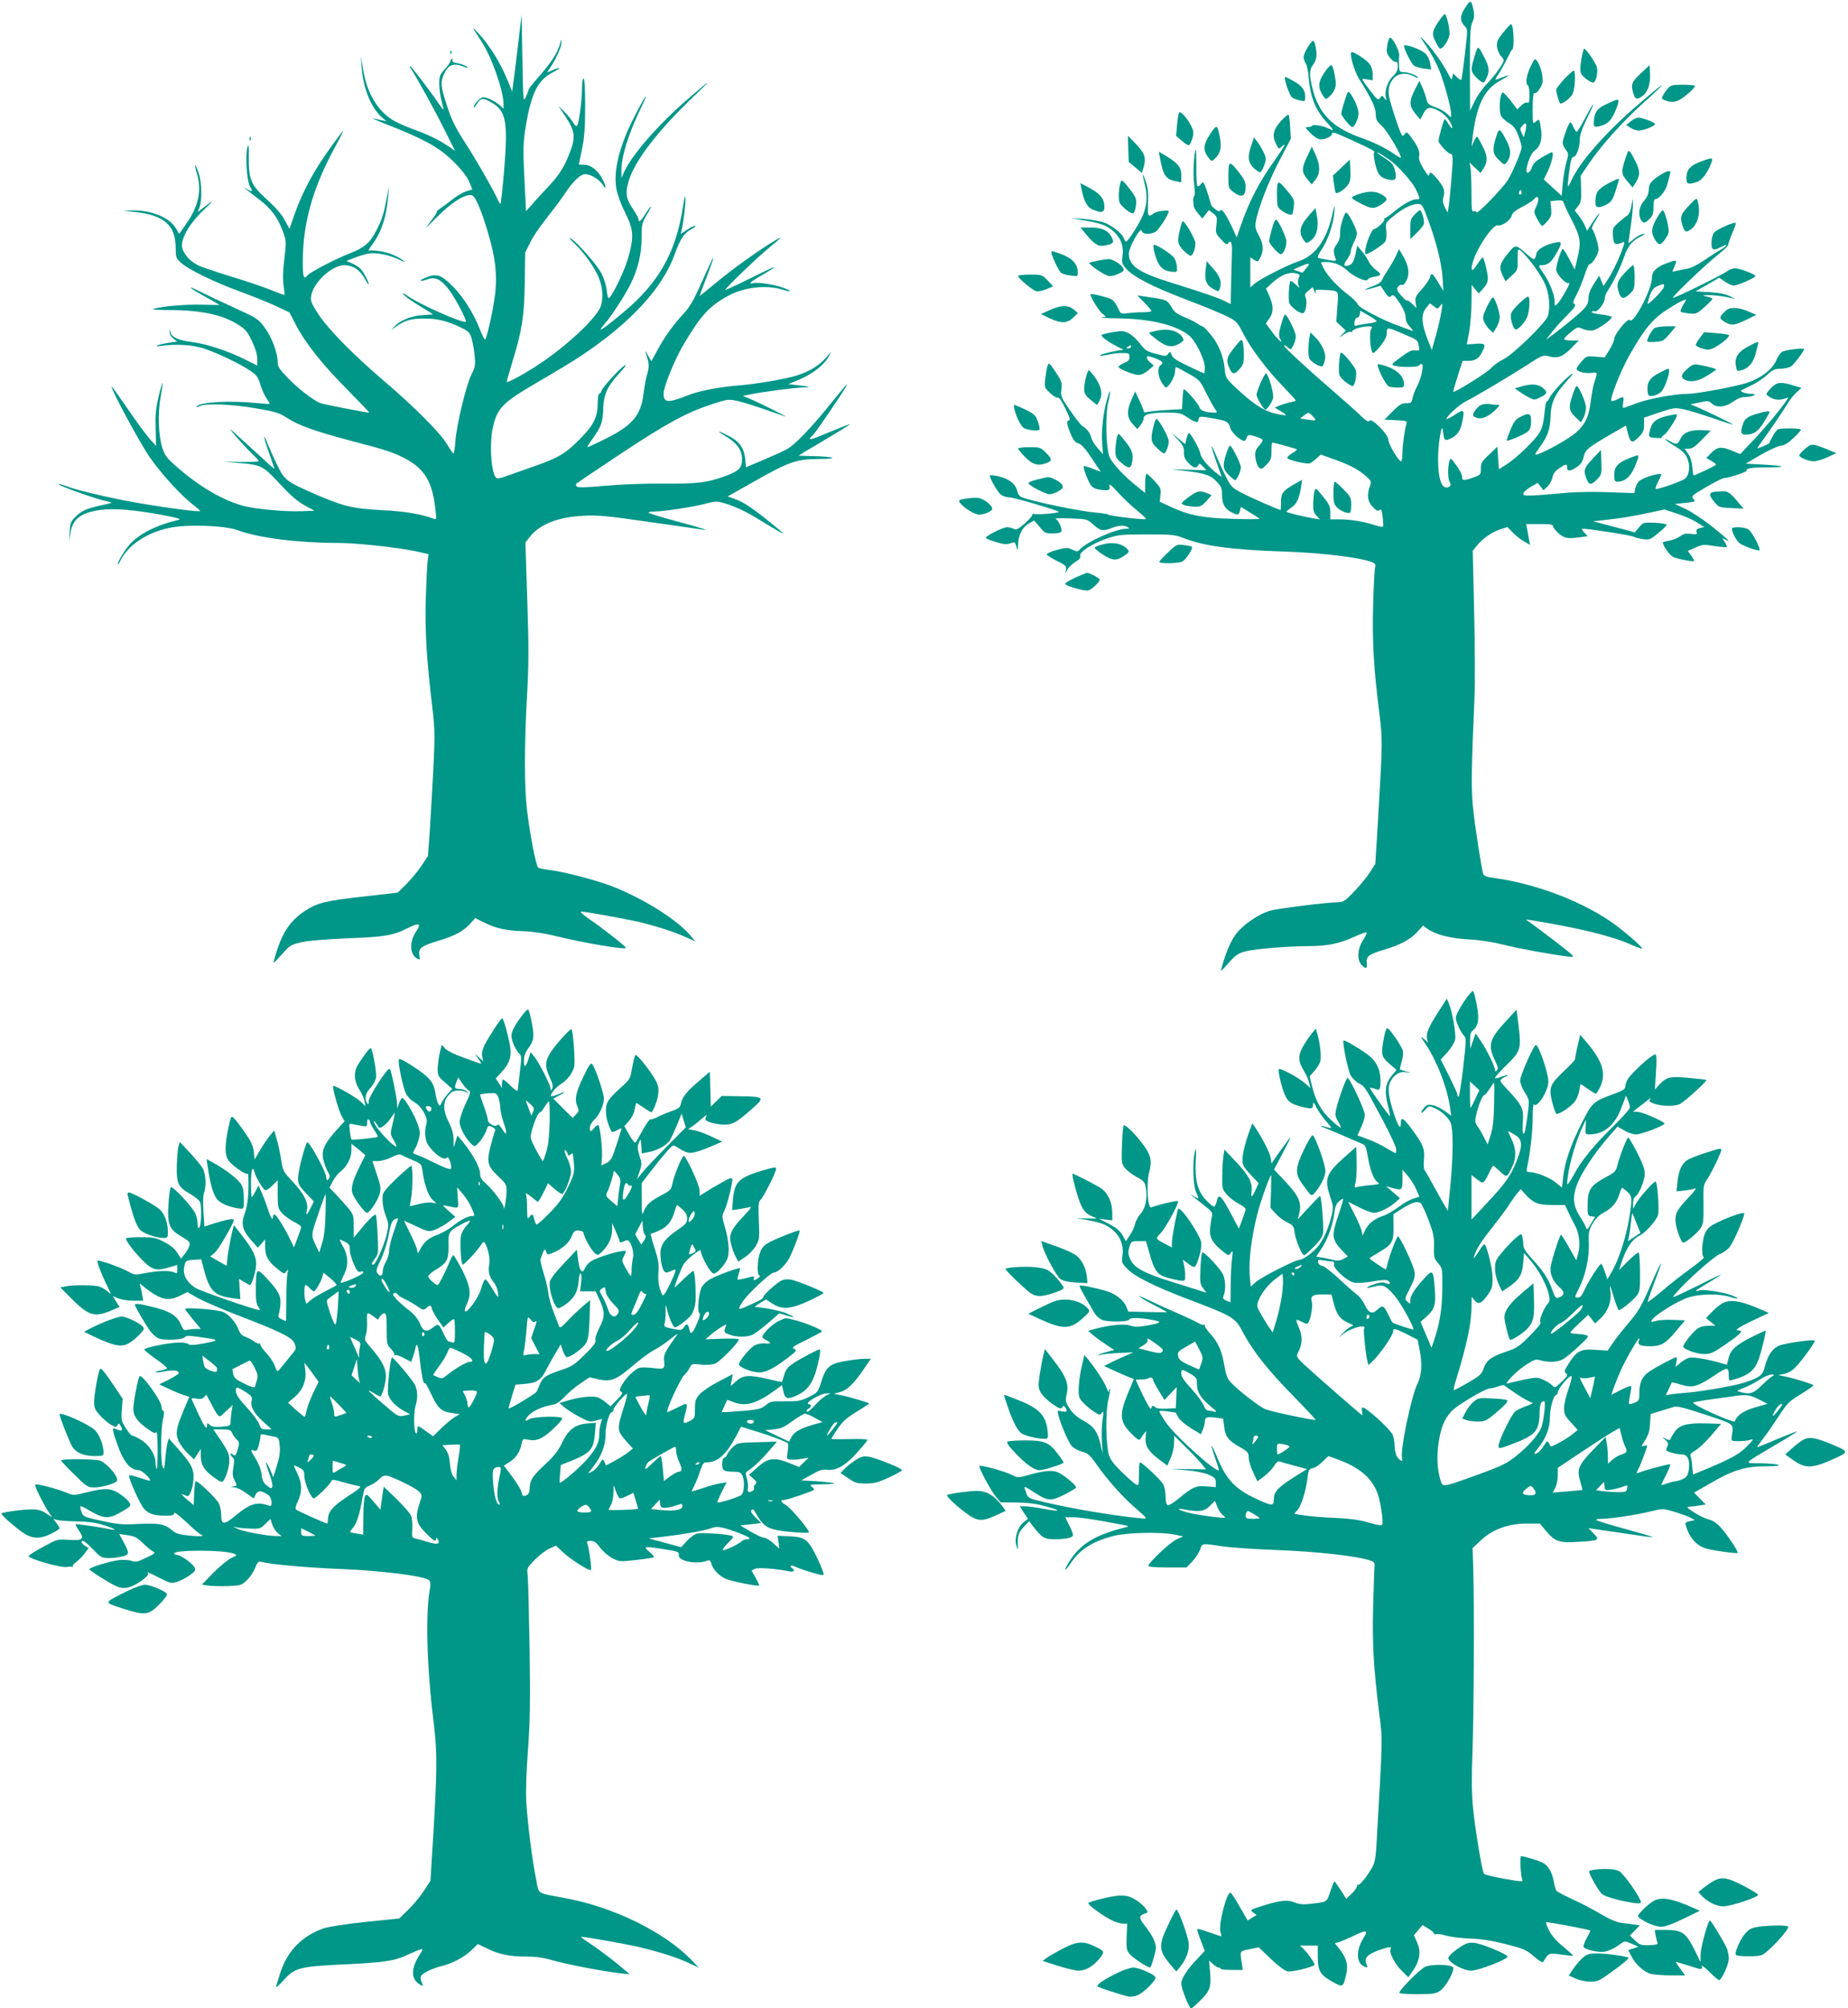 <?xml version="1.0" standalone="no"?>
<!DOCTYPE svg PUBLIC "-//W3C//DTD SVG 20010904//EN"
 "http://www.w3.org/TR/2001/REC-SVG-20010904/DTD/svg10.dtd">
<svg version="1.0" xmlns="http://www.w3.org/2000/svg"
 width="1178pt" height="1280pt" viewBox="0 0 1178 1280"
 preserveAspectRatio="xMidYMid meet">
<g transform="translate(0,1280) scale(0.1,-0.1)"
fill="#009688" stroke="none">
<path d="M9336 12745 c-31 -49 -30 -81 3 -114 17 -17 17 -23 -1 -176 -10 -88
-21 -161 -23 -164 -3 -2 -16 6 -29 18 l-24 23 -4 -24 c-3 -20 -6 -18 -27 22
-33 63 -92 147 -141 200 -49 53 -47 48 13 -42 25 -37 59 -103 76 -147 32 -84
71 -229 71 -268 l0 -22 -27 25 c-14 13 -48 32 -74 41 -40 14 -50 23 -55 47 -4
17 -15 51 -26 76 l-20 45 -28 -55 c-38 -73 -38 -106 2 -154 l31 -38 15 28 c24
48 39 55 81 38 43 -18 78 -49 98 -87 20 -40 9 -46 -13 -8 -10 17 -21 31 -25
31 -6 0 -39 -117 -39 -139 0 -16 61 -81 76 -81 9 0 14 -12 14 -37 0 -43 -18
-252 -26 -303 l-6 -35 -18 34 c-13 26 -15 43 -9 65 12 40 4 62 -38 114 -37 45
-53 53 -53 25 0 -10 -16 8 -35 40 -24 39 -33 65 -29 80 7 29 -6 61 -46 116
-30 41 -34 43 -46 27 -12 -17 -13 -16 -23 3 -15 28 -68 191 -76 234 -9 48 1
88 31 120 29 31 78 36 124 12 17 -9 30 -13 30 -11 0 12 -61 36 -90 36 -28 0
-30 3 -32 38 -1 20 -1 51 1 69 2 31 -41 113 -59 113 -8 0 -20 -50 -20 -87 0
-25 46 -76 61 -67 5 3 9 -10 9 -29 0 -24 -8 -41 -30 -62 -34 -32 -55 -94 -46
-134 6 -25 6 -25 -9 -7 -14 19 -16 19 -28 2 -12 -16 -17 -13 -58 40 -67 88
-66 86 -25 78 l36 -6 0 40 c0 25 -8 49 -21 66 -22 28 -107 82 -115 73 -13 -12
20 -123 50 -171 76 -119 106 -183 106 -223 0 -35 6 -46 40 -77 32 -29 120
-176 120 -201 0 -3 -19 7 -42 23 -59 40 -129 75 -218 106 -180 65 -266 155
-305 318 -20 85 -19 114 7 148 12 16 21 43 20 60 -1 44 -12 90 -21 90 -14 0
-61 -79 -61 -103 0 -12 6 -31 14 -42 7 -11 16 -54 19 -95 10 -124 46 -208 121
-287 41 -44 42 -52 3 -31 -31 16 -96 27 -103 17 -3 -5 -15 -9 -27 -9 -19 0
-18 -3 13 -35 19 -20 45 -38 58 -42 28 -7 82 15 82 33 0 15 18 10 95 -25 22
-10 73 -33 113 -52 40 -18 68 -35 63 -38 -6 -4 -5 -31 5 -74 17 -73 33 -91 92
-103 39 -8 48 8 33 64 -9 32 -21 47 -61 72 -28 18 -50 34 -50 37 0 5 25 -10
75 -44 52 -35 148 -142 170 -189 30 -64 30 -64 5 -64 -29 0 -87 -32 -144 -79
-26 -23 -52 -41 -58 -41 -5 0 -7 -4 -4 -9 6 -10 -49 -61 -65 -61 -13 0 -45
-74 -54 -122 -4 -21 -3 -38 1 -38 20 0 114 62 125 82 7 12 9 41 6 69 -6 48 -5
49 39 86 60 51 122 83 159 83 30 0 32 -3 68 -100 53 -143 88 -283 93 -375 l5
-80 -29 48 c-41 68 -48 73 -56 41 -4 -15 -28 -50 -53 -78 -40 -44 -44 -54 -39
-85 l5 -34 -29 28 c-17 16 -30 25 -30 19 0 -5 -16 8 -35 29 -29 31 -33 42 -25
57 6 11 17 17 24 14 9 -4 21 6 31 27 22 42 15 95 -20 155 l-27 46 -19 -41
c-10 -22 -32 -61 -48 -85 -17 -25 -35 -55 -40 -68 -6 -16 -25 -29 -60 -42 -64
-23 -62 -30 2 -11 l47 14 27 -40 c18 -28 29 -37 37 -29 17 17 22 12 60 -44 23
-35 36 -66 36 -87 0 -22 9 -43 28 -62 22 -25 23 -29 7 -23 -11 5 -44 16 -73
27 -104 36 -260 118 -267 139 -4 11 -30 38 -58 59 -69 52 -134 121 -158 168
-10 20 -19 39 -19 40 0 2 15 3 34 3 50 0 97 -19 136 -56 42 -39 122 -74 128
-56 2 7 21 15 43 18 47 8 49 16 9 44 -16 12 -37 35 -45 53 -9 18 -28 48 -44
66 l-29 35 -12 -56 c-9 -40 -19 -59 -34 -66 -39 -17 -48 -3 -21 32 14 18 25
42 25 52 0 11 9 37 20 59 11 22 20 47 20 57 0 27 -59 140 -70 133 -15 -9 -41
-101 -38 -137 1 -22 -6 -44 -21 -65 -23 -30 -24 -48 -6 -95 5 -12 -3 -13 -47
-5 -29 5 -58 11 -65 13 -8 2 0 22 22 54 40 60 75 162 81 240 4 51 3 50 -16
-28 -36 -156 -109 -254 -214 -288 -69 -23 -238 -109 -276 -140 l-30 -26 0 96
0 96 24 -16 c24 -15 25 -14 40 15 23 43 19 89 -10 141 -20 35 -24 53 -20 82
14 84 80 258 150 391 l74 142 -4 74 c-2 41 -7 77 -10 80 -3 3 -26 -16 -50 -42
-49 -55 -57 -94 -28 -148 15 -30 16 -30 35 -13 34 31 20 5 -57 -104 -85 -120
-149 -243 -198 -381 l-33 -95 -22 50 c-38 85 -72 138 -81 124 -6 -10 -13 -9
-32 6 -13 10 -25 21 -26 24 -1 3 -9 30 -18 60 -9 30 -21 64 -26 74 -10 19 -11
19 -24 1 -8 -10 -17 -15 -21 -11 -5 4 -8 59 -7 122 0 62 -1 112 -3 110 -12
-12 -20 -157 -11 -218 5 -39 6 -74 1 -77 -4 -3 -7 -15 -7 -26 1 -11 2 -28 3
-37 1 -9 13 -31 28 -48 l27 -33 21 27 21 27 27 -21 c25 -20 27 -25 21 -75 -6
-50 -5 -54 30 -91 29 -32 37 -36 45 -24 16 24 26 2 24 -53 -1 -29 -3 -116 -5
-193 l-3 -142 -35 18 c-45 22 -144 56 -346 119 -208 65 -268 107 -268 185 0
40 77 177 82 145 4 -22 46 -26 86 -8 20 10 86 111 86 133 0 10 -79 -1 -93 -12
-39 -30 -43 -23 -39 63 3 61 0 96 -13 134 -22 67 -27 62 -9 -9 19 -72 17 -124
-5 -188 -17 -50 -99 -181 -113 -182 -4 0 -9 9 -13 19 -11 34 -82 89 -137 106
-29 8 -87 18 -128 20 l-75 5 80 -14 c112 -18 152 -33 196 -73 45 -41 64 -96
54 -159 -5 -37 -2 -46 23 -76 47 -53 168 -115 385 -198 111 -42 229 -91 262
-108 56 -28 63 -36 98 -104 49 -97 149 -230 253 -338 46 -48 84 -89 84 -92 0
-3 -16 -9 -35 -12 -19 -4 -49 -13 -67 -20 l-32 -14 37 -22 c21 -12 36 -24 34
-26 -2 -3 -33 2 -67 10 -74 17 -140 60 -245 158 -71 66 -72 69 -78 125 -7 81
-39 160 -89 220 -24 29 -47 52 -51 52 -5 1 -21 9 -35 19 -15 11 -53 29 -85 42
-45 19 -63 33 -79 62 -26 45 -32 48 -135 63 l-83 12 45 -46 c25 -25 45 -49 45
-53 0 -4 -24 -8 -54 -8 -29 0 -73 -3 -98 -6 -44 -6 -44 -6 -63 36 -10 22 -28
46 -39 52 -24 13 -128 39 -134 33 -8 -7 52 -107 76 -125 l23 -19 -28 -4 c-15
-2 29 -5 98 -6 206 -2 369 -40 456 -107 43 -33 103 -153 103 -206 0 -21 -2
-38 -4 -38 -2 0 -47 21 -100 46 -73 34 -100 52 -107 71 -9 24 -10 25 -23 8
-12 -17 -16 -17 -78 0 -58 15 -70 23 -100 64 -19 25 -51 55 -71 66 -33 17 -43
18 -103 8 -36 -6 -68 -14 -71 -17 -9 -8 36 -42 90 -70 l49 -25 -39 -6 c-61
-11 -115 -26 -110 -31 2 -3 24 0 48 5 24 6 65 11 92 11 43 0 47 -2 47 -25 0
-19 -8 -28 -35 -39 -19 -8 -35 -19 -35 -24 0 -13 97 -52 129 -52 15 0 42 13
61 30 l35 30 -22 19 c-24 20 -30 41 -13 41 5 0 28 -7 50 -16 40 -16 49 -27 31
-39 -23 -13 -22 -65 0 -105 13 -22 26 -40 30 -40 18 0 59 69 59 98 0 18 3 32
7 32 4 0 40 -19 80 -42 69 -39 74 -45 109 -117 21 -42 46 -88 56 -103 19 -27
19 -28 1 -28 -54 0 -92 13 -97 34 -6 23 -93 122 -101 115 -2 -3 -5 -32 -7 -66
l-3 -61 -95 -5 c-52 -3 -107 -9 -122 -12 -19 -5 -28 -3 -28 4 0 7 -12 38 -27
69 l-27 57 -22 -50 c-33 -72 -31 -117 6 -157 l30 -33 20 25 c11 14 20 33 20
43 0 26 41 37 143 37 85 0 95 -2 136 -30 48 -33 71 -38 71 -16 0 24 12 25 95
9 89 -16 95 -19 109 -65 10 -29 65 -78 88 -78 6 0 12 9 15 21 6 21 19 21 78
-1 31 -12 31 -15 -1 -53 -22 -26 -25 -38 -21 -75 3 -24 12 -51 21 -60 15 -15
19 -14 49 16 28 29 32 39 32 87 0 30 2 55 5 55 11 -1 154 -40 157 -44 2 -2
-12 -14 -32 -26 -20 -12 -33 -26 -28 -31 14 -14 123 -38 141 -32 9 3 29 17 44
31 l27 25 78 -28 c102 -36 159 -65 207 -107 38 -33 39 -36 28 -68 -20 -57 -15
-95 18 -130 23 -25 33 -30 44 -21 11 9 14 1 20 -45 4 -31 4 -59 2 -61 -3 -3
-26 2 -53 10 -68 23 -157 37 -225 37 l-58 0 0 44 c0 38 -7 53 -47 102 -45 56
-48 57 -54 33 -4 -13 -7 -48 -8 -78 -1 -43 4 -60 21 -78 l22 -23 -35 5 c-75
13 -179 38 -179 44 1 3 15 15 32 26 33 21 50 58 62 133 l6 44 -39 -22 c-83
-47 -96 -63 -95 -119 0 -28 -1 -51 -3 -51 -11 0 -190 78 -246 108 -65 34 -70
39 -106 111 -21 42 -48 102 -61 133 -37 90 -34 61 4 -46 l34 -96 -26 19 c-51
37 -106 101 -110 128 -3 28 -62 133 -73 133 -4 0 -11 -16 -16 -36 l-8 -35 -45
37 -45 38 42 -45 c34 -36 41 -50 40 -81 -1 -29 6 -45 28 -68 32 -33 50 -38 63
-15 7 13 11 12 30 -8 l22 -24 -112 3 -113 3 80 -9 c132 -15 172 -28 210 -69
30 -31 35 -43 35 -86 0 -57 17 -88 60 -110 39 -20 47 -19 54 9 l6 25 56 -34
c31 -19 59 -37 63 -41 3 -3 -70 -4 -164 -1 -194 5 -280 21 -396 74 l-76 35 4
43 c5 40 2 46 -37 89 -23 25 -46 46 -51 46 -5 0 -9 -27 -9 -61 l0 -61 -42 34
c-91 70 -176 162 -188 203 -21 68 -24 260 -6 339 20 85 15 98 -8 18 -24 -85
-37 -207 -30 -282 l5 -65 -34 39 c-20 22 -38 52 -41 68 -5 27 -29 57 -58 74
-8 5 -43 49 -77 98 -58 85 -61 92 -55 135 5 42 2 51 -37 110 -40 60 -43 62
-51 41 -5 -13 -11 -50 -15 -82 -6 -57 -5 -59 31 -93 20 -19 42 -32 49 -29 8 3
26 -23 49 -71 28 -58 33 -75 21 -75 -18 0 -12 -30 17 -97 13 -29 26 -44 44
-49 18 -4 44 -32 85 -94 l58 -87 -49 19 c-26 10 -53 18 -58 18 -10 0 19 -83
42 -120 14 -22 38 -31 90 -34 30 -1 33 2 30 24 -3 21 7 14 56 -40 33 -36 87
-87 121 -114 33 -27 59 -51 56 -54 -6 -7 -228 19 -240 28 -5 4 -41 10 -80 13
-100 8 -398 70 -469 97 -15 5 -27 20 -31 39 -10 45 -48 77 -115 94 -33 8 -60
11 -60 6 0 -21 51 -109 72 -123 12 -9 36 -16 53 -16 25 0 239 -62 310 -89 13
-5 -7 -10 -62 -15 -46 -4 -87 -5 -93 -1 -5 3 -10 0 -10 -7 0 -7 -22 -32 -50
-56 -41 -36 -53 -41 -69 -32 -11 5 -29 10 -41 10 -27 0 -142 -58 -136 -69 3
-4 33 -16 66 -26 49 -15 68 -16 91 -8 27 11 29 10 38 -20 9 -31 9 -31 11 13 1
60 27 110 69 134 l33 19 35 -41 c32 -39 38 -42 84 -42 33 0 51 5 55 14 6 17
-20 72 -38 80 -7 3 35 4 95 2 107 -4 107 -4 147 -40 44 -40 63 -43 117 -21 41
17 81 19 103 5 12 -8 9 -10 -12 -10 -65 0 -251 -83 -295 -132 -14 -15 -18 -15
-48 -1 -30 14 -38 14 -99 -2 -37 -10 -65 -23 -63 -29 2 -6 31 -24 65 -41 55
-27 61 -33 57 -55 l-5 -25 15 26 c8 15 31 36 50 48 26 15 35 26 31 39 -8 24
77 78 173 111 70 23 91 25 251 25 157 0 181 -2 231 -22 130 -52 310 -76 639
-87 242 -8 486 -37 563 -67 24 -9 28 -15 22 -37 -3 -14 -9 -123 -12 -242 -6
-231 4 -401 39 -679 22 -179 22 -179 -8 -690 l-17 -275 -35 -55 c-19 -30 -64
-85 -100 -122 -55 -58 -70 -68 -99 -68 -68 0 -389 -40 -439 -55 -71 -21 -165
-85 -212 -144 -26 -33 -50 -82 -71 -142 -17 -51 -29 -94 -28 -96 2 -1 25 22
51 52 38 44 57 58 99 70 59 17 274 35 417 35 111 0 195 18 286 61 36 16 70 29
75 27 5 -2 -5 -23 -21 -48 -37 -56 -42 -128 -10 -160 28 -28 37 -25 32 13 -5
42 15 56 119 87 96 28 162 64 205 112 l35 39 30 -22 c52 -36 146 -60 259 -66
67 -3 147 -15 220 -33 105 -26 278 -58 404 -75 46 -6 49 -6 36 10 -12 14 -185
147 -270 208 l-25 17 30 -4 c295 -47 526 -103 641 -156 37 -16 69 -28 71 -26
8 8 -135 130 -212 181 -204 135 -485 237 -742 271 -35 4 -54 12 -58 23 -12 39
-55 317 -66 431 -11 122 -10 233 10 690 4 91 3 339 -2 552 l-9 388 22 27 c35
46 98 91 150 108 l49 16 33 -34 c18 -19 51 -45 72 -57 l39 -23 -7 39 c-4 21
-9 51 -12 67 l-6 27 86 0 c67 0 86 -3 86 -14 0 -8 16 -28 35 -45 37 -32 57
-36 139 -25 l47 7 -22 23 c-18 19 -19 24 -7 24 41 0 305 -42 321 -50 9 -6 37
-13 60 -16 40 -6 48 -3 97 38 30 24 54 48 54 53 1 6 -33 11 -74 13 -74 3 -75
3 -102 -29 l-27 -32 -63 17 c-35 9 -94 25 -133 35 l-70 19 60 6 c126 14 203
27 298 48 l97 21 79 -26 c44 -14 101 -39 127 -56 l48 -30 -27 -6 c-21 -6 -26
-12 -22 -25 5 -16 1 -18 -35 -13 -32 5 -48 1 -70 -15 -16 -12 -47 -24 -69 -28
-23 -4 -41 -8 -41 -11 0 -22 46 -86 68 -94 35 -14 124 -30 130 -25 2 3 -5 18
-17 35 l-22 30 48 21 c44 20 54 21 121 10 41 -6 76 -9 79 -7 2 3 -3 18 -13 33
-18 27 -18 27 4 15 42 -23 21 -2 -80 80 -57 45 -134 97 -173 115 l-69 32 67 7
c65 7 67 8 52 25 -16 17 -11 22 81 76 54 31 105 57 113 57 26 -1 150 40 145
48 -8 14 39 21 134 20 52 0 92 2 89 6 -4 3 -57 9 -118 12 l-111 6 99 58 c55
31 112 57 127 57 18 0 43 15 76 46 28 26 50 51 50 55 0 10 -120 12 -145 3 -9
-4 -25 -25 -37 -48 -11 -22 -21 -42 -22 -43 -1 -1 -19 -10 -41 -19 -38 -16
-38 -15 -24 4 73 101 152 217 179 262 18 30 47 67 64 81 l30 27 -54 16 c-79
24 -103 21 -139 -16 -17 -17 -31 -35 -31 -40 0 -4 14 -15 31 -24 31 -16 64
-15 104 2 24 10 -123 -173 -226 -280 l-76 -80 -56 23 c-66 27 -91 23 -131 -18
l-29 -30 31 -18 c18 -10 32 -21 32 -24 0 -5 -133 -69 -144 -69 -2 0 -6 24 -8
53 -3 34 -13 66 -27 85 l-22 32 27 0 c20 0 42 15 83 58 l56 57 -47 3 c-77 5
-126 -13 -145 -53 -18 -39 -26 -41 -63 -20 -58 33 -40 12 21 -25 50 -30 70
-48 84 -79 21 -48 15 -108 -14 -132 -21 -17 -181 -73 -188 -65 -2 2 5 22 16
45 12 22 21 43 21 46 0 16 -114 -17 -142 -42 -9 -8 -20 -29 -24 -46 l-6 -30
-162 6 c-88 3 -206 2 -261 -3 -253 -23 -285 -24 -285 -7 0 9 21 28 46 43 l46
27 19 -24 18 -24 25 24 c14 13 29 39 32 58 5 24 17 41 43 58 43 30 51 31 51 5
0 -26 19 -25 61 3 25 16 37 34 44 65 12 47 25 58 178 147 l92 53 11 -45 c17
-67 27 -72 69 -30 30 30 35 42 35 80 l0 45 97 33 c93 31 100 32 156 20 33 -7
116 -32 185 -56 70 -24 128 -43 129 -41 3 3 -187 95 -242 117 l-30 12 59 12
c53 12 60 11 77 -6 30 -30 88 -25 137 11 29 21 54 30 79 30 21 0 45 5 53 10
11 7 6 10 -20 10 -32 0 -71 15 -60 22 3 2 31 16 63 31 31 15 77 45 101 67 37
34 50 40 87 40 25 0 54 7 67 15 21 16 82 97 82 110 0 9 -104 -3 -135 -15 -13
-5 -31 -29 -43 -58 -25 -57 -93 -110 -182 -141 -67 -23 -322 -71 -380 -71 -82
0 -256 -32 -330 -61 -41 -16 -78 -29 -82 -29 -4 0 -4 16 -1 35 6 40 4 41 -38
19 -17 -8 -34 -13 -37 -9 -12 11 57 186 109 280 94 169 151 240 242 299 45 30
92 57 105 61 l22 6 -21 -36 c-12 -20 -19 -39 -15 -42 3 -3 27 -8 54 -11 45 -4
50 -2 100 43 29 26 51 50 48 52 -3 3 -20 9 -38 13 -32 8 -31 8 13 9 43 1 116
-10 164 -23 11 -4 0 3 -25 15 -31 15 -71 23 -133 27 l-89 5 76 43 75 44 37
-25 c20 -14 46 -25 57 -25 23 0 137 50 137 60 0 12 -100 50 -130 50 -15 0 -38
-9 -51 -19 -31 -24 -339 -175 -345 -169 -6 7 198 202 284 272 40 32 71 61 68
63 -2 2 9 34 24 71 16 37 27 68 25 71 -9 9 -127 -43 -140 -63 -8 -11 -15 -40
-15 -63 0 -49 11 -53 61 -27 51 26 44 9 -8 -21 -26 -15 -75 -47 -109 -70 -33
-23 -78 -45 -100 -48 -21 -4 -51 -9 -66 -13 l-28 -6 15 36 c18 42 14 43 -57
16 -63 -25 -88 -51 -88 -94 0 -71 -120 -298 -140 -266 -11 18 -100 -90 -100
-121 0 -10 -14 -41 -30 -68 l-31 -49 -57 5 c-57 5 -59 5 -90 -31 -18 -20 -32
-41 -32 -47 0 -16 53 -31 93 -26 42 6 42 5 23 -50 -8 -22 -19 -79 -25 -126
-12 -103 -35 -151 -96 -205 -43 -38 -190 -121 -243 -137 -21 -6 -21 -3 12 43
52 71 68 118 70 197 2 88 28 144 105 228 38 41 46 54 26 40 -42 -29 -122 -116
-137 -148 -6 -14 -15 -25 -19 -25 -4 0 -10 -35 -14 -77 -5 -53 -14 -91 -30
-118 -29 -50 -145 -162 -210 -204 l-50 -32 -5 72 -5 72 -52 -50 c-47 -43 -53
-54 -53 -89 0 -39 -2 -41 -47 -57 -63 -22 -73 -22 -73 6 0 12 -17 45 -37 72
-36 49 -37 49 -44 25 -11 -40 -10 -109 2 -132 9 -16 8 -23 -2 -29 -44 -28 -71
36 -72 171 -1 93 23 243 30 190 9 -67 11 -70 41 -59 46 18 71 49 82 105 18 85
13 90 -47 50 -29 -19 -53 -31 -53 -27 0 17 81 91 122 112 69 35 275 157 388
230 105 68 106 68 148 57 54 -14 85 -1 143 58 l43 44 -47 0 c-26 0 -47 4 -47
9 0 5 19 24 43 44 42 34 44 35 77 20 19 -8 48 -12 64 -9 36 8 130 76 119 87
-5 5 -37 12 -71 15 -34 4 -59 11 -56 16 3 5 12 7 20 4 18 -7 64 54 64 83 0 13
9 35 19 49 29 41 80 145 101 207 26 75 52 109 102 134 24 11 37 21 30 21 -18
0 -53 -19 -79 -43 -13 -11 -23 -18 -23 -15 0 2 7 49 15 104 8 54 14 117 14
139 l-1 40 -9 -49 c-5 -30 -15 -53 -25 -59 -9 -5 -34 -25 -56 -45 -37 -33 -39
-38 -36 -86 3 -54 14 -61 61 -41 16 7 15 1 -6 -57 -27 -70 -65 -147 -96 -192
l-20 -29 -13 33 -14 33 -34 -53 c-23 -35 -34 -65 -34 -91 -1 -28 -9 -46 -31
-69 -31 -33 -131 -115 -200 -166 l-40 -29 39 50 c22 28 66 77 99 109 46 47 55
61 44 68 -13 7 -11 16 13 60 15 29 38 85 51 125 12 39 27 71 32 70 16 -3 57
64 57 93 0 31 -29 122 -42 131 -4 3 5 26 22 52 42 66 28 59 -17 -8 l-36 -56
-13 31 c-7 16 -25 46 -40 65 l-26 34 22 28 c18 24 21 38 19 110 l-3 83 56 82
c76 112 213 264 339 378 181 162 154 151 -41 -17 -199 -173 -360 -356 -412
-471 -11 -24 -21 -42 -23 -40 -5 4 13 145 21 170 3 10 9 18 14 18 18 0 40 59
40 105 0 34 12 70 50 148 58 116 42 105 -20 -14 -23 -44 -45 -79 -49 -79 -5 0
-14 14 -21 30 -7 17 -16 30 -20 30 -8 0 -34 -66 -46 -113 -5 -21 -1 -36 15
-58 21 -28 21 -31 6 -84 -9 -30 -19 -90 -23 -134 l-7 -79 -57 52 -57 52 24 50
c27 54 42 124 28 124 -5 0 -33 -15 -63 -32 -41 -25 -57 -41 -65 -65 -9 -31
-35 -47 -35 -20 2 39 29 109 48 123 38 26 53 68 47 127 -10 79 -12 83 -35 62
-20 -18 -20 -17 -20 84 0 56 4 100 9 97 11 -7 37 22 51 58 12 31 -6 113 -33
149 -12 17 -15 14 -40 -37 -27 -56 -35 -110 -17 -121 6 -3 10 -31 10 -60 0
-44 -3 -53 -15 -49 -8 3 -25 -5 -38 -19 l-25 -24 -41 54 c-23 29 -46 53 -50
53 -21 0 -29 -117 -11 -151 6 -11 28 -30 50 -44 29 -18 43 -37 59 -80 12 -31
21 -63 21 -73 0 -25 -63 -173 -91 -214 -41 -59 -191 -214 -196 -201 -2 7 -11
9 -19 6 -12 -4 -14 15 -14 120 0 68 -3 140 -6 158 l-7 34 36 -34 35 -33 16 24
c31 47 30 81 -3 146 -17 34 -33 62 -36 62 -3 0 -12 -15 -20 -32 l-14 -33 5 50
c25 213 74 316 179 372 64 35 68 43 8 18 -20 -8 -38 -14 -39 -12 -2 2 7 19 21
39 13 20 36 61 51 92 15 31 30 59 35 62 10 6 10 107 0 143 -6 24 -7 24 -39
-13 -56 -64 -65 -83 -58 -122 4 -19 16 -44 27 -55 16 -16 18 -23 8 -42 -20
-37 -60 -90 -107 -138 -24 -26 -57 -73 -72 -105 l-29 -59 -1 266 c0 223 3 271
16 298 15 29 14 55 -2 114 -8 26 -16 21 -48 -28z m386 -787 l-9 -33 -13 27
c-12 25 -11 31 6 49 23 26 30 9 16 -43z m-26 -395 c-10 -10 -19 5 -10 18 6 11
8 11 12 0 2 -7 1 -15 -2 -18z m99 -74 c-19 -41 -19 -41 4 -85 13 -24 27 -44
32 -44 4 0 19 14 34 32 23 27 26 39 23 79 l-5 47 40 4 c33 3 41 0 45 -16 3
-11 27 -62 54 -114 54 -106 58 -136 32 -243 l-16 -67 -36 69 c-19 38 -39 66
-42 62 -12 -13 -40 -105 -40 -131 0 -30 64 -97 82 -86 16 10 -48 -105 -73
-131 -19 -19 -19 -19 -19 13 0 42 -30 118 -68 175 -38 54 -38 57 -11 57 35 0
58 19 89 73 39 69 39 80 -2 72 -69 -15 -117 -42 -124 -72 -11 -45 -13 -45 -62
-2 -73 64 -71 64 -125 -3 -51 -65 -54 -85 -22 -147 l12 -24 39 36 c38 35 39
37 38 101 -1 36 1 66 5 66 24 0 134 -142 168 -217 28 -60 37 -147 20 -206 -11
-42 -224 -249 -284 -277 -26 -12 -61 -38 -78 -56 -25 -29 -234 -159 -241 -151
-2 2 11 46 28 100 l31 97 34 0 c48 0 70 14 93 61 24 47 17 53 -55 47 -25 -2
-45 -3 -45 -3 0 0 7 36 15 80 8 44 15 130 15 190 l1 110 22 -28 23 -27 21 22
c41 46 45 62 27 138 -8 38 -19 70 -22 70 -4 0 -20 -21 -37 -47 -33 -53 -45
-41 -24 25 30 93 127 233 157 226 25 -7 81 32 88 61 5 19 23 34 66 56 32 16
66 38 76 49 27 32 38 7 17 -41z m-1466 -396 c-13 -16 -25 -29 -25 -31 -1 -1
-14 3 -30 9 l-29 11 40 18 c59 27 73 25 44 -7z m-55 -39 c12 -5 13 -10 5 -25
-5 -11 -7 -30 -3 -42 l6 -22 -24 23 c-13 12 -27 22 -30 22 -11 0 -18 -118 -9
-142 11 -28 75 -73 90 -63 16 9 25 74 14 98 -8 18 -5 26 18 45 l27 22 11 -27
c6 -16 10 -19 8 -7 -4 19 0 20 57 16 94 -5 89 1 81 -107 l-7 -95 30 -28 31
-29 -22 -23 -22 -23 32 22 c18 12 37 19 43 16 5 -3 10 -2 10 4 0 12 63 31 103
31 25 0 27 -2 16 -21 -11 -21 -5 -124 10 -147 4 -7 22 8 49 41 30 38 42 61 42
85 0 39 1 39 115 -10 83 -36 81 -34 89 -74 7 -29 5 -30 -21 -27 -22 4 -43 -6
-93 -43 -62 -46 -64 -48 -40 -55 39 -11 148 -10 155 1 3 6 11 10 17 10 17 0
-1 -89 -28 -140 -13 -25 -27 -60 -30 -77 -6 -30 -10 -33 -41 -33 -28 0 -43 -9
-86 -52 l-52 -53 73 -3 c63 -3 72 -5 68 -20 -13 -43 -26 -141 -26 -189 0 -29
-4 -53 -9 -53 -16 0 -81 110 -81 137 0 35 -108 143 -121 121 -6 -10 -22 0 -61
38 -29 28 -107 97 -173 154 -180 156 -316 282 -310 288 3 3 14 -3 24 -12 19
-17 20 -17 35 13 9 16 16 42 16 57 0 30 -59 146 -70 139 -4 -3 -15 -33 -25
-68 -14 -53 -15 -68 -4 -88 11 -22 11 -23 -4 -10 -10 7 -33 35 -53 62 l-35 48
22 31 c28 37 28 81 0 144 l-21 47 38 35 c61 56 119 76 166 58z m2331 -86 c-6
-20 -96 -110 -102 -104 -2 2 4 24 13 50 13 37 24 51 48 62 43 18 48 17 41 -8z
m-1424 -117 c16 21 16 19 7 -37 -5 -32 -20 -101 -35 -152 l-26 -93 -28 71
c-38 99 -41 157 -9 196 l25 31 25 -19 c24 -19 24 -19 41 3z m-406 -98 c0 -5
-23 -11 -50 -14 -28 -4 -60 -9 -72 -13 -19 -6 -21 -4 -19 21 2 16 9 28 17 28
8 0 15 10 17 22 l3 23 52 -30 c29 -16 52 -33 52 -37z m-1565 -163 c0 -5 -8
-10 -17 -10 -15 0 -16 2 -3 10 19 12 20 12 20 0z m1160 -445 c26 -27 21 -29
-44 -18 l-39 6 24 18 c31 24 31 24 59 -6z"/>
<path d="M9479 10846 c-27 -59 -30 -70 -19 -95 6 -16 22 -39 35 -51 l23 -21
21 34 c11 19 21 48 21 65 0 31 -25 108 -41 126 -5 5 -22 -20 -40 -58z"/>
<path d="M9680 10862 c-34 -33 -50 -56 -50 -74 0 -32 19 -88 31 -88 22 0 71
58 79 95 13 53 12 115 0 115 -6 0 -33 -22 -60 -48z"/>
<path d="M8346 10643 c-7 -48 -8 -107 0 -127 9 -23 74 -60 85 -49 5 5 12 26
16 46 6 40 -24 102 -70 145 l-24 23 -7 -38z"/>
<path d="M8547 10552 c-11 -19 -17 -121 -8 -144 8 -22 66 -68 84 -68 14 0 28
76 19 101 -12 32 -89 122 -95 111z"/>
<path d="M8785 10459 c15 -48 54 -117 70 -123 9 -3 34 -6 56 -6 33 0 39 3 39
20 0 57 -54 103 -147 126 -23 6 -25 5 -18 -17z"/>
<path d="M9177 12673 c-49 -72 -52 -86 -27 -137 12 -25 25 -46 30 -46 21 0 60
63 60 96 0 43 -20 124 -30 124 -4 0 -19 -17 -33 -37z"/>
<path d="M3306 12545 c-10 -88 -24 -198 -30 -244 l-11 -85 -34 82 c-41 101
-111 213 -175 283 -54 59 -54 57 15 -48 65 -100 139 -313 139 -400 l0 -26 -22
20 c-30 27 -82 53 -107 53 -20 0 -61 -43 -61 -64 0 -6 9 4 20 22 24 39 40 40
96 7 91 -53 103 -125 77 -437 -10 -115 -20 -208 -23 -208 -3 0 -13 17 -22 38
-34 72 -141 258 -211 365 -51 79 -79 135 -102 206 -47 142 -49 163 -26 216 27
61 58 75 120 53 37 -14 42 -14 26 -2 -11 8 -37 17 -58 21 -27 4 -37 10 -33 20
3 8 1 11 -4 8 -6 -3 -10 -11 -10 -17 0 -6 -16 -28 -35 -49 -31 -34 -35 -46
-35 -92 0 -29 6 -77 14 -107 8 -30 13 -56 12 -58 -2 -1 -16 17 -31 40 -42 64
-175 238 -182 238 -3 0 1 -10 9 -22 37 -56 152 -265 212 -386 l67 -134 -43 30
c-59 40 -129 74 -218 106 -41 15 -96 39 -123 53 -105 58 -177 174 -202 329
l-15 89 6 -78 c9 -133 63 -262 133 -319 l26 -21 -30 6 c-16 4 -41 9 -55 12
-14 3 13 -9 60 -28 264 -103 358 -155 450 -246 49 -48 85 -94 99 -125 11 -27
21 -50 21 -52 0 -2 -17 -8 -37 -13 -21 -6 -60 -29 -88 -51 -27 -22 -63 -49
-80 -60 -16 -11 -26 -20 -22 -20 5 0 -6 -19 -24 -42 -18 -24 -37 -50 -43 -58
-6 -8 27 24 74 71 90 91 180 147 219 134 23 -7 63 -103 106 -253 41 -143 52
-232 44 -348 -7 -87 -49 -289 -66 -317 -3 -5 -18 23 -33 62 -42 106 -106 208
-175 277 -73 74 -102 83 -171 55 -52 -21 -40 -29 15 -10 47 17 86 -4 137 -73
39 -54 104 -176 104 -197 0 -21 -280 101 -367 160 -35 24 -43 27 -28 10 10
-12 56 -45 102 -72 46 -28 83 -51 83 -52 0 -1 -27 -3 -61 -5 -70 -3 -147 -32
-181 -70 l-23 -25 35 25 c50 36 93 48 174 48 83 0 148 -16 231 -56 54 -26 60
-33 72 -74 7 -25 16 -74 19 -110 5 -57 3 -71 -20 -115 -33 -63 -96 -324 -103
-427 -3 -43 -9 -78 -12 -78 -4 0 -22 26 -41 58 -42 72 -211 241 -400 402 -196
167 -355 329 -419 425 -44 68 -52 85 -48 116 11 86 132 199 212 199 55 0 102
-32 132 -89 13 -24 23 -39 23 -32 0 19 -36 84 -57 103 -10 9 -33 23 -52 31
l-33 14 54 21 c29 11 69 23 89 26 48 8 134 -9 194 -39 28 -14 41 -18 30 -9
-39 31 -94 54 -152 63 -32 5 -61 7 -65 4 -15 -8 -8 8 16 40 57 76 90 177 100
302 l6 70 -15 -80 c-20 -103 -31 -137 -68 -208 -39 -75 -78 -108 -168 -142
-86 -33 -252 -119 -269 -140 -24 -30 -30 -13 -30 88 0 238 61 459 195 710 36
66 64 121 62 123 -1 1 -40 -50 -86 -115 -97 -133 -173 -274 -222 -413 l-34
-97 -29 55 c-19 36 -59 82 -112 130 -105 96 -119 128 -118 269 1 80 -1 93 -9
65 -14 -53 -4 -209 16 -247 20 -37 17 -39 -21 -17 -31 19 -30 18 81 -68 75
-58 116 -112 148 -197 25 -66 25 -68 10 -196 -8 -66 -9 -119 -3 -157 5 -32 7
-58 4 -58 -2 0 -43 15 -91 34 -47 19 -162 58 -256 86 -93 29 -186 60 -206 71
-55 28 -99 83 -99 125 0 59 59 154 148 235 59 55 55 57 -11 6 l-37 -29 11 29
c18 46 16 162 -5 221 -22 66 -31 64 -11 -3 33 -108 11 -210 -69 -323 l-44 -63
-20 35 c-41 70 -156 117 -277 115 l-60 -2 75 -8 c186 -20 259 -84 260 -228 0
-59 2 -66 33 -95 46 -43 213 -124 382 -186 77 -28 178 -69 225 -91 l85 -40 40
-77 c60 -117 173 -259 332 -418 78 -79 140 -144 137 -144 -20 0 -292 53 -312
61 -45 17 -145 95 -209 162 -53 55 -63 71 -63 100 0 58 -38 159 -81 217 -46
61 -41 58 -222 141 -70 32 -155 72 -188 89 -97 49 -79 28 26 -29 52 -29 95
-54 95 -55 0 0 -51 1 -112 2 -103 3 -248 -9 -314 -27 -13 -3 35 -7 108 -7 203
-1 339 -30 441 -96 41 -26 56 -44 83 -102 22 -46 34 -85 34 -113 l0 -43 -80
40 c-108 54 -242 98 -335 110 -88 11 -132 31 -138 62 -4 23 -4 23 -6 1 0 -12
10 -30 24 -41 l25 -19 -50 -7 c-28 -4 -60 -11 -73 -16 -16 -8 -11 -9 23 -4 91
13 198 6 267 -16 85 -28 233 -98 297 -142 42 -28 51 -41 66 -90 9 -31 27 -70
40 -88 12 -17 21 -32 19 -34 -2 -2 -38 1 -79 5 -177 18 -367 7 -386 -22 -3 -6
4 -5 17 2 37 20 204 14 364 -14 123 -21 147 -29 194 -60 71 -47 183 -87 411
-147 222 -58 268 -73 342 -112 126 -67 174 -147 194 -327 7 -60 6 -64 -12 -57
-74 29 -185 48 -334 55 -185 10 -243 24 -431 106 -171 75 -184 85 -228 173
-21 42 -48 103 -61 134 -37 91 -34 60 5 -48 19 -55 35 -101 35 -103 0 -2 -51
43 -112 100 -62 57 -133 121 -157 143 -50 46 71 -94 133 -153 20 -19 36 -37
36 -40 0 -4 -51 -5 -112 -5 l-113 2 90 -8 c151 -12 160 -17 268 -133 70 -75
113 -113 159 -138 l63 -34 -85 -3 c-104 -4 -285 13 -365 33 -131 34 -281 121
-430 251 -59 51 -74 71 -89 116 -26 77 -32 225 -12 327 8 47 14 86 12 89 -2 2
-14 -39 -26 -90 -17 -72 -21 -117 -18 -202 l3 -108 -40 44 c-22 25 -85 110
-140 191 -55 80 -101 144 -103 143 -9 -10 187 -373 246 -455 76 -108 199 -241
272 -297 27 -21 48 -39 46 -41 -6 -6 -186 16 -346 43 -189 31 -426 85 -499
113 -30 11 -56 19 -58 17 -9 -9 238 -97 317 -113 32 -6 29 -8 -47 -24 -94 -20
-127 -36 -167 -78 -26 -27 -30 -40 -32 -93 l-3 -63 7 52 c13 94 64 135 191
153 87 12 223 1 406 -34 97 -19 114 -25 90 -30 -140 -33 -250 -89 -311 -159
-34 -40 -74 -108 -74 -124 1 -4 10 9 21 31 50 94 165 171 305 201 110 25 355
17 439 -14 131 -49 384 -81 636 -81 122 0 397 -30 512 -56 l69 -16 -6 -42 c-3
-22 -8 -131 -12 -241 -6 -207 6 -399 43 -704 15 -127 16 -167 5 -389 -7 -136
-18 -314 -23 -397 l-11 -150 -43 -65 c-24 -36 -68 -88 -97 -117 l-53 -52 -220
-25 c-243 -27 -294 -40 -375 -94 -83 -56 -132 -124 -169 -233 -17 -51 -29 -94
-28 -95 2 -2 26 23 55 55 49 56 56 60 123 76 44 10 156 19 297 25 239 9 288
18 385 67 69 34 84 28 51 -21 -46 -67 -43 -150 6 -176 17 -9 18 -7 13 24 -7
43 13 58 127 92 101 30 156 61 198 108 l31 35 58 -29 c75 -37 136 -51 253 -55
55 -2 137 -14 195 -29 181 -45 455 -91 455 -77 0 9 -149 126 -233 183 -44 30
-63 48 -50 48 25 0 269 -44 358 -64 108 -25 234 -65 303 -97 l63 -28 -22 27
c-80 102 -294 239 -506 323 -94 37 -314 95 -399 104 -34 4 -67 11 -73 15 -14
8 -53 211 -72 370 -17 141 -17 411 0 717 12 210 12 313 2 619 l-12 366 27 35
c62 81 182 129 344 136 89 5 153 -1 415 -39 171 -24 324 -46 340 -49 60 -10
-9 12 -170 55 -88 24 -164 47 -170 52 -5 4 10 8 34 8 61 0 255 30 329 50 48
14 73 16 100 8 75 -19 150 -53 247 -113 111 -68 145 -88 145 -82 0 2 -48 42
-107 89 -109 86 -148 110 -210 132 l-35 12 179 101 c214 121 260 137 405 138
132 0 99 15 -39 18 -51 1 -93 3 -93 3 0 1 74 46 165 99 91 54 164 99 162 101
-2 2 -60 -21 -130 -50 -125 -53 -148 -58 -106 -20 18 16 190 269 214 314 13
25 -7 2 -110 -125 -118 -146 -218 -249 -266 -276 -20 -12 -87 -42 -150 -69
l-114 -48 -3 36 c-6 85 -35 128 -113 167 -69 35 -74 31 -9 -8 69 -42 100 -86
100 -143 0 -55 -18 -74 -96 -104 -122 -46 -186 -54 -404 -52 -118 1 -276 -5
-374 -14 -119 -11 -172 -12 -179 -5 -7 7 -7 14 -2 20 6 5 133 90 283 190 291
193 420 263 583 316 100 32 102 32 163 19 33 -8 111 -32 171 -53 61 -21 119
-41 130 -45 30 -10 -162 86 -220 110 l-50 21 55 11 c73 15 280 42 333 43 52 1
40 5 -38 14 l-60 7 56 23 c97 39 177 101 205 160 14 27 14 28 0 10 -53 -69
-121 -113 -217 -141 -67 -20 -249 -51 -344 -59 -141 -11 -266 -35 -339 -64
-129 -51 -156 -49 -156 11 0 43 72 221 129 315 110 185 162 242 285 309 97 53
240 70 341 39 60 -18 70 -13 16 8 -54 22 -166 40 -197 33 -42 -11 -20 9 61 55
41 24 73 44 71 46 -2 3 -72 -30 -156 -72 -84 -42 -154 -74 -156 -72 -6 5 199
203 276 266 85 70 93 79 45 51 -98 -57 -279 -187 -377 -269 -60 -50 -108 -89
-108 -86 0 2 20 57 45 121 25 64 44 119 42 121 -2 2 -34 -65 -71 -149 -53
-119 -78 -164 -115 -203 -67 -72 -123 -149 -169 -234 l-40 -74 -22 39 c-11 22
-18 30 -15 19 24 -71 25 -86 11 -137 -9 -29 -19 -87 -24 -129 -17 -138 -73
-203 -249 -289 -56 -28 -105 -50 -108 -50 -4 0 9 21 28 48 59 81 70 111 72
194 3 95 26 146 104 230 31 34 47 56 35 50 -29 -15 -141 -137 -149 -161 -3
-12 -11 -21 -16 -21 -5 0 -9 -28 -9 -62 -1 -82 -24 -133 -96 -208 -103 -108
-146 -135 -315 -194 -85 -30 -169 -59 -187 -66 -18 -7 -38 -10 -46 -7 -33 13
-48 208 -25 319 27 127 63 163 289 294 102 59 226 134 275 167 314 209 516
428 595 644 37 103 60 137 108 163 20 10 30 19 22 20 -9 0 -32 -12 -53 -26
l-38 -25 6 23 c12 56 25 157 24 198 -1 35 -4 24 -15 -45 -45 -292 -152 -484
-376 -672 -152 -127 -185 -146 -112 -63 35 41 119 170 152 237 48 95 72 194
72 298 0 86 2 94 34 148 40 67 31 68 -11 2 -28 -45 -43 -56 -43 -32 0 7 -15
35 -34 63 -47 69 -52 104 -27 185 39 126 181 311 399 521 140 134 137 135 -14
5 -195 -167 -369 -366 -418 -478 l-14 -34 -1 45 c-1 90 45 239 126 405 59 121
26 77 -42 -56 -97 -189 -136 -346 -116 -462 6 -36 30 -101 56 -152 55 -110 58
-156 17 -296 -26 -87 -105 -249 -123 -249 -3 0 -9 22 -11 49 -3 27 -17 75 -32
105 -28 56 -161 208 -200 227 -12 6 -2 -6 21 -28 62 -56 138 -163 162 -228 23
-60 27 -120 12 -173 -20 -68 -195 -237 -372 -358 -97 -67 -229 -140 -229 -127
0 4 16 60 35 123 63 205 77 294 80 508 l3 193 31 62 c16 34 62 103 102 152 39
50 90 117 112 150 60 91 106 135 139 135 34 0 90 -35 112 -70 22 -36 20 -6 -4
39 -27 54 -74 91 -116 91 -19 0 -34 1 -34 3 0 1 9 45 20 97 15 74 20 135 20
273 0 111 -4 177 -10 177 -6 0 -10 -28 -10 -65 0 -69 -18 -212 -30 -234 -5 -9
-13 -4 -28 20 -11 19 -37 50 -57 69 l-36 35 45 -67 c60 -90 66 -132 31 -223
-37 -99 -69 -150 -145 -230 -36 -38 -82 -88 -101 -111 l-36 -40 -10 205 c-9
167 -8 224 3 301 35 233 77 325 171 375 61 32 65 43 8 19 l-38 -16 19 29 c38
56 74 136 73 162 -1 25 -1 25 -8 -4 -16 -62 -59 -128 -153 -233 -26 -30 -48
-57 -48 -62 0 -4 -8 -25 -17 -46 -18 -39 -18 -36 -23 241 l-5 280 -19 -160z"/>
<path d="M8950 12507 c0 -20 46 -111 62 -124 8 -7 37 -16 63 -20 l48 -6 -6 38
c-3 21 -16 48 -28 61 -26 28 -139 69 -139 51z"/>
<path d="M9410 12475 c-6 -17 -16 -51 -23 -78 -9 -42 -8 -51 9 -74 11 -14 29
-32 41 -40 20 -14 23 -12 37 16 22 42 20 74 -9 129 -41 79 -42 80 -55 47z"/>
<path d="M10080 12421 c-8 -50 -9 -75 -1 -90 14 -26 68 -64 81 -56 16 10 27
68 19 97 -7 27 -69 117 -81 118 -3 0 -11 -31 -18 -69z"/>
<path d="M2871 12464 c0 -11 3 -14 6 -6 3 7 2 16 -1 19 -3 4 -6 -2 -5 -13z"/>
<path d="M8457 12358 c-60 -81 -62 -117 -11 -186 7 -10 44 22 58 51 13 29 14
44 5 93 -6 33 -14 63 -19 67 -4 5 -19 -6 -33 -25z"/>
<path d="M10463 12336 c-61 -57 -68 -71 -53 -126 12 -45 26 -49 63 -19 33 25
49 79 45 144 l-3 50 -52 -49z"/>
<path d="M9971 12296 c-28 -30 -51 -61 -51 -68 0 -20 20 -88 26 -88 22 0 68
38 80 65 15 37 19 145 5 145 -4 0 -31 -24 -60 -54z"/>
<path d="M8190 12302 c0 -24 32 -111 45 -122 8 -6 30 -16 50 -20 34 -8 35 -7
35 24 0 42 -20 69 -76 100 -51 29 -54 30 -54 18z"/>
<path d="M10633 12238 c-11 -13 -26 -33 -32 -46 -11 -20 -9 -23 14 -32 39 -15
66 -12 100 9 45 29 95 77 88 85 -3 3 -39 6 -78 6 -61 0 -74 -3 -92 -22z"/>
<path d="M8571 12156 c-12 -37 -21 -73 -21 -80 0 -15 58 -86 70 -86 15 0 40
56 40 87 0 29 -27 94 -53 128 -14 18 -16 15 -36 -49z"/>
<path d="M10300 12162 c-8 -2 -38 -15 -67 -29 -54 -25 -73 -55 -73 -115 0 -28
2 -29 33 -23 51 10 80 37 105 100 25 62 25 75 2 67z"/>
<path d="M7516 12082 c-4 -7 -10 -43 -13 -80 l-6 -68 37 -32 c21 -18 41 -30
46 -27 5 3 15 23 21 44 9 32 8 44 -5 73 -25 52 -71 104 -80 90z"/>
<path d="M10394 12026 l-28 -23 28 -18 c15 -10 39 -18 54 -17 32 1 102 29 102
41 0 11 -79 41 -107 41 -12 0 -34 -11 -49 -24z"/>
<path d="M7715 11947 c-44 -67 -48 -101 -16 -146 23 -31 24 -32 43 -14 35 31
46 69 36 125 -18 98 -20 99 -63 35z"/>
<path d="M9537 11927 c-26 -81 -23 -108 18 -147 34 -33 35 -33 50 -14 28 37
28 78 2 130 -47 91 -51 93 -70 31z"/>
<path d="M1591 11914 c0 -11 3 -14 6 -6 3 7 2 16 -1 19 -3 4 -6 -2 -5 -13z"/>
<path d="M7192 11851 l3 -83 42 -35 42 -35 12 40 c16 56 6 87 -52 146 l-49 51
2 -84z"/>
<path d="M7977 11875 c-26 -74 -22 -108 14 -145 17 -17 36 -29 43 -27 6 2 17
22 25 44 13 37 13 45 -3 80 -10 22 -28 52 -40 68 l-23 29 -16 -49z"/>
<path d="M8331 11799 c-35 -74 -35 -96 5 -144 l25 -30 20 24 c37 45 37 96 0
176 l-19 40 -31 -66z"/>
<path d="M10375 11829 c-44 -123 -44 -135 -1 -185 l33 -39 22 35 c27 46 27 71
-5 134 -31 62 -42 74 -49 55z"/>
<path d="M7394 11794 c21 -113 37 -137 104 -150 l32 -6 0 45 c0 51 -21 77 -99
124 l-44 26 7 -39z"/>
<path d="M10880 11784 c-105 -35 -130 -58 -130 -124 0 -34 14 -38 69 -19 31
11 67 59 90 122 11 28 6 32 -29 21z"/>
<path d="M8551 11732 l-54 -51 6 -52 c4 -28 9 -54 12 -58 9 -9 56 21 77 50 15
20 18 39 16 93 l-3 69 -54 -51z"/>
<path d="M7836 11753 c-3 -3 -6 -39 -6 -79 0 -66 2 -74 26 -93 58 -46 84 -37
84 31 0 27 -10 48 -40 86 -43 55 -54 65 -64 55z"/>
<path d="M10590 11689 c-61 -37 -80 -60 -80 -98 -1 -25 -10 -47 -30 -71 -32
-36 -39 -84 -20 -121 14 -25 26 -24 55 6 20 19 25 34 25 75 0 27 4 50 9 50 26
0 69 53 80 97 7 27 14 56 17 66 7 23 -13 22 -56 -4z"/>
<path d="M10246 11628 c-61 -34 -76 -56 -76 -114 0 -29 4 -34 23 -34 12 0 36
9 54 20 25 15 36 32 52 86 12 36 21 68 21 70 0 9 -18 2 -74 -28z"/>
<path d="M7134 11593 c-4 -31 -3 -68 2 -82 8 -23 66 -71 85 -71 15 0 28 70 18
97 -11 29 -78 113 -89 113 -5 0 -12 -25 -16 -57z"/>
<path d="M8140 11562 c0 -75 2 -82 26 -101 29 -22 63 -36 71 -27 3 3 8 25 10
49 5 40 2 48 -38 97 -64 78 -69 76 -69 -18z"/>
<path d="M6894 11595 c14 -75 37 -117 72 -131 55 -23 74 -19 74 16 0 52 -25
84 -91 120 l-62 33 7 -38z"/>
<path d="M8656 11561 c-55 -19 -53 -22 32 -65 57 -29 76 -28 125 6 35 25 34
34 -5 58 -40 24 -86 24 -152 1z"/>
<path d="M10774 11498 c-57 -59 -65 -78 -54 -119 17 -58 24 -64 54 -44 49 33
69 108 48 183 -7 22 -8 21 -48 -20z"/>
<path d="M8342 11425 c-58 -66 -66 -109 -29 -159 13 -18 15 -18 39 -2 44 29
58 93 39 180 l-6 30 -43 -49z"/>
<path d="M9017 11432 c-24 -25 -27 -36 -27 -92 l0 -64 40 39 c22 21 43 47 46
57 6 20 -13 88 -25 88 -4 0 -19 -13 -34 -28z"/>
<path d="M10560 11408 c-35 -62 -37 -91 -10 -136 24 -39 37 -38 68 9 18 26 22
42 17 69 -10 58 -28 110 -36 110 -5 0 -22 -24 -39 -52z"/>
<path d="M8124 11389 c-8 -13 -34 -109 -34 -126 0 -17 59 -83 74 -83 17 0 36
44 36 82 0 25 -53 138 -65 138 -2 0 -7 -5 -11 -11z"/>
<path d="M7522 11339 c-19 -79 -15 -98 22 -135 19 -19 39 -34 45 -34 14 0 31
43 31 79 0 26 -66 141 -80 141 -4 0 -12 -23 -18 -51z"/>
<path d="M6922 11308 c54 -65 79 -81 120 -73 56 11 62 18 44 54 -23 43 -63 61
-137 61 l-62 0 35 -42z"/>
<path d="M7355 11208 c22 -99 51 -134 115 -140 34 -3 35 -2 32 32 -1 19 -9 45
-18 57 -13 21 -108 83 -127 83 -5 0 -5 -14 -2 -32z"/>
<path d="M6705 11178 c13 -40 46 -107 59 -117 7 -6 34 -14 60 -17 45 -7 46 -6
46 20 0 61 -42 99 -148 131 -22 6 -23 5 -17 -17z"/>
<path d="M7001 11139 c-25 -5 -49 -10 -55 -12 -18 -6 100 -87 127 -87 15 0 42
7 61 17 30 14 33 19 25 35 -13 25 -69 58 -94 57 -11 -1 -40 -5 -64 -10z"/>
<path d="M7685 11078 c-8 -66 5 -97 54 -123 26 -13 30 -13 35 1 16 43 6 80
-38 129 l-44 50 -7 -57z"/>
<path d="M10356 11060 c-48 -52 -54 -73 -35 -129 14 -39 32 -39 70 -2 27 27
29 35 29 105 0 42 -4 76 -9 76 -4 0 -29 -22 -55 -50z"/>
<path d="M6490 11041 c0 -15 91 -91 116 -97 12 -3 41 3 64 13 l43 18 -35 38
c-35 36 -37 37 -112 37 -42 0 -76 -4 -76 -9z"/>
<path d="M6690 10823 l-55 -25 55 -26 c74 -35 112 -34 150 3 l31 30 -26 22
c-35 30 -85 29 -155 -4z"/>
<path d="M11005 10823 c-48 -43 -49 -51 -13 -73 44 -27 62 -25 138 11 l65 32
-45 20 c-63 28 -120 32 -145 10z"/>
<path d="M10547 10709 c-16 -9 -47 -65 -47 -84 0 -9 81 -5 100 5 10 5 32 28
50 50 l32 40 -59 0 c-32 0 -66 -5 -76 -11z"/>
<path d="M7362 10690 c-18 -4 -35 -9 -37 -11 -2 -3 22 -23 53 -47 62 -46 97
-50 148 -17 20 13 22 18 12 34 -28 45 -94 61 -176 41z"/>
<path d="M10837 10648 c-15 -19 -27 -40 -27 -46 0 -6 18 -17 40 -23 34 -10 46
-10 73 3 49 24 109 75 97 83 -6 4 -44 9 -84 12 l-73 6 -26 -35z"/>
<path d="M7879 10598 c-63 -76 -67 -94 -37 -155 15 -31 31 -29 62 8 22 26 26
40 25 92 0 34 -4 70 -8 80 -6 17 -12 13 -42 -25z"/>
<path d="M11155 10598 c-77 -39 -100 -75 -89 -133 6 -32 7 -33 37 -24 42 11
74 49 87 102 6 23 13 50 16 60 7 22 -2 21 -51 -5z"/>
<path d="M10756 10450 c-40 -36 -45 -54 -17 -70 37 -19 85 -11 144 26 31 19
57 37 57 39 0 5 -60 21 -111 30 -31 6 -41 2 -73 -25z"/>
<path d="M10578 10424 c-60 -30 -80 -61 -76 -111 3 -35 5 -38 32 -36 16 1 40
12 53 24 31 30 68 150 46 149 -5 -1 -29 -12 -55 -26z"/>
<path d="M6921 10390 c-19 -89 -15 -103 43 -148 l30 -23 13 23 c23 42 16 89
-22 146 -20 28 -40 52 -44 52 -5 0 -14 -23 -20 -50z"/>
<path d="M8036 10361 c-14 -32 -26 -67 -26 -77 0 -19 45 -94 56 -94 12 0 43
46 49 73 7 28 -31 157 -45 157 -4 0 -19 -26 -34 -59z"/>
<path d="M9695 10336 l-39 -11 29 -21 c17 -12 45 -29 63 -38 30 -16 35 -16 67
0 49 23 52 34 21 61 -30 26 -76 29 -141 9z"/>
<path d="M10022 10275 c-25 -74 -21 -94 26 -139 l30 -28 16 30 c9 17 16 46 16
64 0 32 -46 138 -60 138 -4 0 -17 -29 -28 -65z"/>
<path d="M9444 10220 c-24 -9 -54 -47 -54 -66 0 -7 14 -15 30 -19 33 -7 77 15
119 59 24 25 24 26 4 26 -11 0 -33 2 -49 5 -16 2 -39 0 -50 -5z"/>
<path d="M6466 10193 c13 -53 43 -112 61 -121 27 -15 92 -21 99 -10 3 5 -1 29
-11 54 -15 39 -24 47 -80 74 -34 16 -66 30 -69 30 -4 0 -3 -12 0 -27z"/>
<path d="M11210 10166 c-67 -19 -87 -32 -99 -67 -19 -54 -15 -69 19 -69 49 0
79 21 115 81 19 31 35 59 35 63 0 8 -17 6 -70 -8z"/>
<path d="M9690 10142 c-28 -13 -40 -30 -62 -82 -14 -36 -25 -66 -24 -68 7 -7
120 42 137 59 13 13 19 33 19 64 0 52 -12 57 -70 27z"/>
<path d="M10627 10149 c-66 -16 -93 -35 -105 -77 -17 -57 -16 -60 32 -63 24
-2 42 -1 40 3 -3 4 4 12 15 17 17 10 81 108 81 125 0 8 -14 6 -63 -5z"/>
<path d="M7352 10079 c-19 -80 -16 -98 24 -135 19 -19 39 -34 43 -34 12 0 31
48 31 78 0 27 -64 142 -79 142 -4 0 -13 -23 -19 -51z"/>
<path d="M7116 9993 c-12 -93 -9 -109 31 -142 45 -37 59 -39 67 -8 14 53 6 85
-34 135 -21 28 -43 53 -48 56 -5 3 -12 -15 -16 -41z"/>
<path d="M11540 9963 c-19 -7 -70 -54 -70 -65 0 -14 58 -38 92 -38 18 0 58 12
88 26 l55 26 -55 23 c-70 29 -92 34 -110 28z"/>
<path d="M7817 9909 c-25 -76 -22 -100 16 -137 18 -18 36 -32 40 -32 11 0 37
57 37 81 0 23 -58 139 -70 139 -4 0 -14 -23 -23 -51z"/>
<path d="M6490 9941 c0 -5 21 -30 46 -55 48 -49 82 -58 138 -36 34 13 33 25
-8 66 -32 32 -38 34 -105 34 -39 0 -71 -4 -71 -9z"/>
<path d="M10153 9877 c-56 -59 -62 -77 -38 -133 16 -39 30 -37 73 9 20 22 23
32 20 102 l-3 77 -52 -55z"/>
<path d="M10386 9880 c-72 -28 -96 -55 -96 -107 0 -37 3 -43 20 -43 55 0 93
40 125 131 16 45 16 44 -49 19z"/>
<path d="M6608 9743 c-32 -8 -55 -19 -52 -24 11 -18 110 -69 134 -69 14 0 40
9 58 20 27 17 31 23 23 39 -11 20 -70 52 -93 50 -7 -1 -39 -8 -70 -16z"/>
<path d="M8500 9660 c0 -62 3 -74 24 -95 25 -25 72 -42 83 -31 4 3 6 26 6 51
0 41 -4 51 -48 95 -27 28 -53 50 -57 50 -4 0 -8 -32 -8 -70z"/>
<path d="M7584 9637 c-26 -18 -49 -38 -51 -44 -2 -5 13 -13 34 -17 74 -12 89
-8 124 31 l32 37 -29 13 c-44 18 -58 16 -110 -20z"/>
<path d="M10918 9663 c-25 -6 -22 -24 11 -63 27 -33 32 -35 107 -38 l79 -4
-20 23 c-67 81 -78 89 -119 88 -23 -1 -49 -3 -58 -6z"/>
<path d="M6165 9623 c-53 -7 -59 -11 -44 -30 28 -34 93 -73 121 -73 16 0 42 7
59 15 25 14 28 19 19 36 -6 11 -26 29 -43 39 -31 19 -49 21 -112 13z"/>
<path d="M11040 9430 c0 -24 30 -79 51 -94 27 -18 118 -50 125 -43 9 9 -48
118 -70 132 -23 17 -106 20 -106 5z"/>
<path d="M7020 9328 c-19 -5 -38 -13 -42 -17 -4 -4 18 -24 50 -44 63 -42 91
-43 143 -6 25 17 28 24 18 36 -34 40 -97 52 -169 31z"/>
<path d="M7446 9280 c-31 -29 -56 -57 -56 -61 0 -12 113 -11 144 1 23 8 74 86
63 96 -2 2 -24 7 -50 10 -44 6 -47 5 -101 -46z"/>
<path d="M6895 9136 c-53 -21 -105 -49 -105 -57 0 -13 128 -49 148 -42 24 8
72 54 72 69 0 9 -72 47 -83 43 -1 0 -15 -6 -32 -13z"/>
<path d="M9331 6415 c-28 -42 -51 -88 -51 -101 0 -27 31 -93 54 -117 13 -12
12 -37 -7 -201 -12 -102 -25 -186 -29 -186 -5 0 -8 6 -8 13 0 8 -24 61 -53
119 l-53 105 43 47 c24 27 45 62 49 81 6 36 -18 176 -40 229 l-13 31 -55 -85
c-62 -95 -79 -138 -71 -172 l6 -23 -28 25 c-24 21 -21 15 15 -39 72 -108 135
-272 154 -404 l7 -48 -41 30 c-24 17 -58 34 -78 37 -29 6 -39 3 -54 -16 -27
-33 -22 -46 6 -14 22 26 25 27 56 14 43 -18 87 -56 105 -91 20 -37 19 -214 0
-409 -8 -80 -15 -149 -15 -155 0 -5 -32 49 -71 120 -39 72 -74 134 -79 138 -4
5 -6 35 -3 66 6 68 -4 95 -77 194 -53 71 -70 82 -70 44 0 -51 -15 -33 -43 50
-38 117 -44 171 -23 211 23 44 58 65 98 58 l33 -5 -35 11 c-19 6 -36 12 -37
13 -1 0 4 21 11 46 8 25 12 56 9 70 -5 27 -82 140 -99 146 -6 2 -15 -24 -22
-60 -20 -108 -18 -120 34 -166 l46 -40 -26 -31 c-45 -54 -52 -98 -30 -190 11
-44 17 -77 13 -73 -24 26 -130 176 -126 179 2 3 16 0 30 -5 33 -13 37 -7 37
53 -1 72 -28 126 -86 168 -63 45 -144 92 -150 86 -8 -9 27 -183 44 -218 10
-20 33 -43 53 -54 40 -21 38 -19 155 -238 46 -86 84 -169 84 -183 0 -14 -2
-25 -4 -25 -2 0 -29 16 -61 34 -31 19 -85 45 -120 57 l-62 23 23 50 c13 28 24
65 24 81 0 30 -96 235 -110 235 -9 0 -54 -124 -71 -192 -10 -43 -9 -51 10 -84
12 -20 20 -38 18 -41 -3 -2 -29 18 -59 46 -64 58 -100 121 -123 213 l-17 68
31 35 c17 19 34 47 37 61 8 29 -1 111 -17 169 l-11 39 -29 -34 c-15 -19 -40
-57 -55 -83 -31 -57 -29 -94 9 -154 13 -21 28 -54 32 -73 l8 -34 -37 32 c-40
35 -155 97 -164 88 -8 -8 17 -114 38 -163 20 -47 42 -61 117 -79 56 -13 63
-11 63 20 1 15 7 8 21 -21 12 -23 40 -64 62 -89 38 -43 40 -47 17 -41 -65 18
-69 15 -10 -8 36 -14 94 -39 130 -55 36 -16 77 -33 91 -39 22 -8 27 -18 38
-83 16 -90 37 -144 62 -162 17 -12 13 -14 -43 -19 -35 -3 -73 -9 -85 -12 -21
-7 -21 -5 -12 29 5 19 8 78 7 131 l-3 96 -70 -62 c-124 -110 -135 -141 -94
-261 18 -54 19 -67 8 -112 -18 -76 -47 -145 -80 -190 -31 -43 -102 -96 -128
-96 -25 0 -239 -109 -275 -140 l-33 -30 -6 61 c-11 122 20 326 73 487 27 84
58 162 63 162 1 0 0 -47 -1 -104 l-4 -103 32 -36 c17 -20 50 -45 74 -57 39
-19 44 -25 48 -63 5 -46 47 -147 61 -147 5 0 32 24 61 53 37 36 55 64 60 88 5
31 -10 228 -19 237 -1 2 -34 -32 -73 -74 l-70 -76 10 39 c17 67 -3 111 -87
201 l-74 78 54 102 c30 56 53 102 50 102 -2 0 -30 -37 -62 -82 l-58 -83 -5 36
c-6 33 -53 125 -98 192 l-19 28 -16 -43 c-29 -79 -47 -151 -47 -190 0 -33 8
-47 51 -94 l52 -54 -18 -41 c-24 -52 -32 -56 -27 -14 7 57 -16 101 -96 187
l-77 81 -7 -44 c-3 -24 -7 -81 -7 -126 -1 -77 1 -84 29 -116 16 -19 50 -45 75
-58 25 -13 45 -29 45 -36 0 -6 -10 -37 -22 -68 l-21 -56 -41 78 c-74 140 -88
153 -101 93 -4 -17 -11 -30 -17 -30 -6 0 -28 18 -49 40 -55 57 -73 127 -67
250 4 68 3 86 -4 65 -17 -54 -14 -216 5 -259 22 -50 22 -51 -10 -32 -27 17
-27 17 -7 -1 12 -10 45 -36 73 -58 44 -34 51 -44 47 -65 -4 -14 -9 -47 -12
-75 -7 -58 13 -96 79 -149 38 -30 39 -31 53 -11 13 18 14 14 7 -40 -4 -33 -8
-108 -8 -167 0 -60 -1 -108 -2 -108 -1 0 -13 5 -27 11 -21 10 -23 15 -15 36
15 39 10 106 -9 138 -30 48 -119 141 -128 132 -5 -4 -10 -51 -12 -103 -4 -86
-2 -99 17 -124 l21 -29 -28 9 c-15 5 -101 32 -191 60 -183 57 -244 91 -268
148 -12 29 -13 43 -4 74 12 37 13 38 59 38 l47 0 23 -81 c30 -108 50 -135 115
-153 29 -8 66 -16 82 -18 28 -3 30 -1 30 32 0 19 -4 50 -8 69 l-7 33 36 -27
c42 -32 45 -30 70 53 10 32 13 67 10 88 -7 35 -89 166 -125 198 -20 18 -20 18
-26 -5 -19 -82 -35 -175 -35 -200 l0 -29 -37 19 c-70 37 -69 36 -36 70 33 33
121 196 112 206 -6 5 -127 -23 -170 -40 -24 -9 -33 149 -13 227 19 73 9 111
-45 181 -52 68 -109 122 -118 114 -4 -4 -9 -60 -11 -125 -4 -109 -3 -119 18
-145 12 -16 46 -42 75 -58 49 -27 53 -33 60 -75 9 -66 -3 -124 -35 -161 -16
-17 -31 -46 -35 -65 -4 -18 -18 -50 -33 -71 l-25 -38 -21 38 c-16 27 -39 47
-86 72 l-65 34 43 -6 42 -5 0 51 c0 63 -29 125 -72 154 -32 21 -172 93 -181
93 -7 0 22 -117 44 -176 23 -61 43 -83 92 -101 28 -10 21 -11 -53 -8 -47 1
-69 1 -50 -1 62 -7 144 -26 175 -41 82 -41 122 -114 110 -198 -6 -39 -4 -46
27 -78 48 -52 177 -116 401 -201 278 -106 291 -113 341 -209 63 -119 157 -238
320 -404 82 -84 146 -153 143 -153 -33 0 -291 55 -322 69 -42 19 -169 117
-218 169 -23 24 -32 47 -43 112 -16 92 -39 144 -89 199 -19 21 -35 44 -35 51
0 8 -3 10 -7 7 -3 -4 -20 2 -37 12 -17 10 -80 40 -141 66 -60 26 -141 63 -180
82 -91 44 -56 16 46 -37 44 -23 79 -42 79 -43 0 -1 -56 -1 -124 1 l-124 3 -12
30 c-18 44 -72 85 -132 102 -76 22 -160 38 -166 33 -4 -4 19 -46 97 -178 9
-15 30 -33 46 -40 35 -15 168 -14 173 2 5 13 59 13 140 -1 75 -13 68 -21 -31
-38 -53 -9 -76 -9 -103 1 -36 13 -141 2 -229 -23 l-39 -11 34 -29 c19 -16 57
-43 84 -61 l49 -32 -47 -12 c-26 -7 -51 -16 -54 -20 -4 -4 2 -4 13 1 11 4 63
9 115 12 l95 4 -55 -24 c-30 -13 -72 -32 -93 -43 l-39 -20 69 -32 c37 -17 80
-35 95 -41 l26 -10 -39 -93 c-57 -138 -52 -183 31 -263 34 -33 43 -37 50 -25
5 8 15 24 24 35 14 19 14 17 9 -21 -7 -54 15 -93 85 -145 l53 -40 21 48 c12
26 22 69 22 95 l1 48 73 -73 c41 -39 86 -88 102 -107 l28 -35 -112 2 -111 1
97 -8 c59 -5 116 -17 143 -29 39 -17 45 -24 45 -49 l0 -30 -59 5 c-67 6 -89
-4 -183 -82 -28 -23 -58 -41 -65 -38 -8 3 -13 23 -13 55 0 27 -7 62 -15 77
-13 27 -134 141 -149 141 -3 0 -6 -34 -6 -75 0 -73 -1 -75 -20 -65 -11 6 -51
41 -89 78 -48 46 -73 79 -82 107 -20 68 -23 270 -5 349 9 38 14 71 11 74 -3 3
-5 -3 -6 -14 0 -11 -6 -4 -14 18 -13 37 -71 125 -118 183 l-25 29 -18 -79
c-10 -44 -18 -106 -18 -137 -1 -50 3 -61 29 -88 17 -18 47 -43 68 -57 36 -23
40 -23 51 -7 11 14 12 6 4 -47 -5 -35 -7 -98 -4 -139 l5 -75 -13 56 c-19 84
-43 118 -110 155 -40 22 -68 46 -88 77 -26 41 -28 48 -19 89 16 70 -2 115 -94
233 l-44 57 -10 -39 c-6 -21 -16 -75 -23 -121 -11 -75 -10 -86 6 -117 11 -19
43 -51 73 -72 45 -31 56 -35 64 -23 8 13 10 13 19 0 17 -25 11 -32 -20 -25
-30 7 -31 6 -24 -22 14 -58 66 -179 87 -201 12 -12 41 -28 64 -34 38 -9 50
-20 97 -87 66 -93 152 -190 231 -261 100 -88 98 -82 30 -75 -169 17 -427 61
-596 101 -102 24 -106 26 -117 58 -7 18 -12 35 -12 39 0 4 27 -11 60 -33 90
-58 109 -59 196 -15 41 21 74 41 74 45 0 16 -89 88 -123 99 -38 13 -94 6 -200
-25 -45 -12 -52 -12 -87 6 -42 22 -199 65 -207 57 -7 -8 73 -158 106 -197 l29
-35 103 -1 c75 -1 128 -8 188 -25 102 -28 92 -36 -19 -15 -45 9 -98 16 -116
16 l-34 0 26 -40 27 -40 -26 -20 c-39 -31 -62 -100 -49 -147 10 -35 11 -35 10
-8 -2 69 3 86 37 123 l35 37 27 -35 c56 -71 71 -80 133 -80 77 0 120 10 120
27 0 7 -11 36 -25 63 l-25 50 47 0 c45 0 129 -12 298 -44 62 -11 67 -14 40
-20 -193 -48 -285 -104 -357 -215 -40 -64 -35 -76 6 -15 61 90 139 140 274
175 87 22 306 27 393 8 l51 -11 -42 -19 c-42 -19 -180 -149 -180 -169 0 -6 47
-10 122 -10 l121 0 38 39 c20 22 42 56 49 75 13 41 9 41 140 21 55 -8 214 -19
353 -24 245 -9 505 -38 587 -65 29 -9 34 -16 32 -36 -2 -14 -5 -129 -9 -256
-6 -242 2 -384 38 -679 23 -184 24 -129 -17 -845 -5 -84 -11 -113 -29 -145
-32 -56 -81 -116 -89 -108 -3 3 -6 0 -6 -8 0 -8 -15 -30 -34 -48 l-34 -33 -36
56 c-20 31 -38 56 -40 56 -2 0 -14 -29 -26 -65 -24 -71 -16 -66 -137 -80 -36
-4 -64 -1 -90 10 -45 19 -92 14 -207 -22 -78 -25 -79 -25 -58 -42 l22 -16 -28
-17 -29 -18 -50 87 c-27 48 -53 88 -59 90 -24 8 -80 -211 -64 -251 5 -14 7
-26 3 -26 -3 0 -37 11 -76 25 -38 14 -72 23 -75 21 -2 -3 7 -35 22 -73 l26
-67 -44 -46 c-66 -68 -106 -129 -106 -162 0 -32 50 -158 63 -158 5 0 32 24 61
53 60 60 68 85 59 184 l-6 68 25 -22 c13 -13 30 -23 36 -23 7 0 12 -3 12 -7 0
-5 32 -8 71 -8 l71 0 -6 40 c-13 85 -16 79 49 92 l59 12 77 -74 c45 -43 89
-76 106 -79 24 -6 150 24 172 40 6 5 -37 70 -65 98 l-27 26 57 0 56 0 0 -74
c0 -88 17 -115 100 -160 60 -33 63 -31 81 50 14 62 3 104 -42 161 l-30 38 28
8 c15 5 55 22 89 38 88 43 99 40 63 -17 -44 -72 -44 -150 1 -174 28 -15 30
-13 19 16 -13 36 7 57 78 84 60 22 88 26 78 9 -13 -20 25 -95 69 -138 l43 -43
22 31 c53 74 62 131 32 196 l-18 41 27 32 27 33 37 -22 c20 -11 36 -26 36 -31
0 -6 6 -8 14 -5 8 3 36 -1 63 -9 26 -8 95 -17 153 -19 76 -3 140 -13 230 -36
113 -29 130 -36 178 -78 43 -36 56 -42 62 -31 31 53 32 54 111 43 41 -6 75 -9
77 -8 2 2 -27 28 -64 59 -45 37 -75 72 -90 103 -13 26 -21 49 -18 52 4 4 274
-46 281 -53 2 -2 -8 -24 -23 -49 -14 -26 -23 -51 -19 -56 8 -14 72 -31 115
-31 34 0 73 17 123 53 23 17 26 17 68 -1 l43 -19 -32 -11 -33 -11 20 -38 c28
-55 82 -103 127 -114 22 -4 79 -9 127 -9 l89 0 -31 42 c-17 23 -30 43 -28 44
1 1 35 -9 76 -22 88 -29 95 -29 89 -6 -3 10 19 -6 48 -35 29 -29 57 -53 62
-53 16 0 62 101 62 136 0 18 -5 45 -10 61 -14 36 -102 183 -110 183 -13 0 -60
-175 -60 -220 l0 -45 -42 85 c-52 103 -78 120 -182 120 l-68 0 6 -36 c4 -19 9
-41 12 -48 3 -8 -12 -12 -53 -13 -52 -2 -61 1 -91 30 l-32 31 31 32 32 33 -34
5 c-19 3 -56 8 -84 11 -34 5 -75 23 -133 57 -46 28 -127 70 -180 94 -53 24
-99 49 -103 56 -3 7 -10 31 -14 53 -11 62 -35 104 -69 122 -29 15 -119 43
-140 43 -9 0 -3 -124 8 -151 6 -13 -9 -12 -115 7 -67 12 -125 26 -129 31 -12
12 -58 288 -71 428 -8 83 -9 189 -3 345 9 238 12 943 5 1169 l-4 135 56 52
c73 68 174 104 292 104 l81 0 37 -45 c59 -70 84 -79 202 -72 139 8 145 11 103
54 l-33 34 40 -6 c22 -3 114 -17 204 -30 90 -14 166 -24 167 -22 2 2 -76 25
-174 52 -97 26 -181 52 -186 57 -6 4 9 8 33 8 59 0 234 27 320 49 70 17 72 17
143 -4 40 -12 86 -28 102 -37 l30 -16 -32 -7 c-28 -6 -32 -10 -26 -28 24 -80
69 -129 132 -147 53 -14 192 -33 198 -27 8 7 -71 124 -114 169 -22 23 -49 40
-70 44 -18 4 -59 23 -90 43 -54 35 -55 36 -26 39 16 1 44 5 63 8 l34 5 -37 38
-37 38 106 61 c143 83 221 107 352 107 128 0 98 16 -35 19 -109 1 -116 -8 90
114 81 47 146 88 144 89 -2 2 -60 -21 -130 -50 -69 -30 -126 -52 -126 -50 0 2
20 30 44 61 24 31 68 96 99 143 51 77 64 90 137 134 44 27 80 52 80 56 0 6
-117 43 -185 57 l-40 8 38 8 c22 4 51 20 71 41 41 41 130 164 124 171 -9 9
-188 -16 -226 -32 -44 -17 -73 -61 -93 -137 -13 -53 -34 -68 -134 -100 -60
-19 -254 -53 -350 -62 -38 -3 -87 -8 -108 -11 l-38 -6 18 39 c10 21 19 40 20
42 1 2 28 -4 59 -14 72 -23 105 -13 213 59 85 57 91 56 91 -5 0 -27 3 -30 23
-24 107 30 144 61 171 142 20 60 46 173 40 173 -2 0 -40 -18 -83 -39 -105 -53
-139 -83 -152 -136 l-11 -43 -46 13 c-81 23 -170 38 -196 31 -13 -3 -38 -18
-55 -32 l-31 -26 6 31 c4 17 4 31 0 31 -12 0 -131 -63 -172 -91 -47 -32 -64
-69 -64 -139 0 -44 -3 -49 -30 -60 -17 -7 -33 -10 -36 -8 -2 3 1 29 7 57 6 29
9 55 6 57 -3 3 -32 -8 -66 -25 l-60 -31 13 38 c34 92 59 148 106 232 47 82 72
115 56 73 -9 -23 11 -33 72 -33 71 0 100 17 166 97 l57 68 -76 3 c-41 2 -91
-1 -110 -7 -31 -8 -33 -8 -23 9 19 30 161 118 227 140 73 24 195 27 266 5 61
-18 70 -13 15 9 -52 20 -174 40 -206 32 -13 -4 -24 -4 -24 -2 0 2 36 25 80 51
44 26 80 49 80 51 0 2 -59 -25 -131 -62 -73 -36 -143 -70 -157 -75 -23 -9 -23
-8 8 27 68 78 236 227 272 241 21 8 49 28 62 43 21 26 72 137 91 199 7 22 5
23 -21 17 -55 -14 -159 -59 -190 -82 -22 -16 -35 -37 -43 -68 -14 -58 -14
-123 0 -128 7 -2 -33 -36 -87 -75 -54 -39 -136 -103 -182 -143 -46 -39 -86
-70 -88 -67 -2 2 16 57 41 122 25 65 44 119 42 122 -2 2 -33 -63 -68 -144 -53
-122 -75 -161 -128 -223 -35 -41 -82 -100 -104 -131 l-39 -57 -78 5 c-93 7
-118 -6 -170 -87 -29 -45 -31 -52 -17 -63 13 -10 10 -17 -28 -53 -41 -40 -45
-41 -60 -24 -8 9 -34 26 -56 36 -40 17 -45 17 -125 1 -46 -10 -91 -20 -101
-24 -36 -14 51 78 112 117 55 36 64 39 95 30 54 -15 112 -12 146 9 17 10 62
47 99 82 64 60 66 64 44 70 -13 4 -41 7 -61 8 -21 1 -38 4 -38 8 0 4 26 31 57
60 l57 53 22 -27 22 -28 32 30 c49 46 73 106 66 168 -7 59 -6 58 24 -40 12
-40 26 -73 30 -73 14 0 92 64 114 93 19 26 21 42 20 148 0 66 -4 122 -8 126
-3 4 -33 -20 -66 -52 l-60 -60 23 68 c25 74 65 132 105 150 38 17 110 97 121
133 9 31 -3 202 -15 213 -8 8 -109 -106 -128 -144 l-16 -30 0 36 c0 21 6 39
13 42 21 8 60 98 61 143 1 32 -11 65 -48 138 -27 53 -53 96 -57 96 -8 0 -54
-116 -69 -177 -9 -37 -17 -46 -69 -73 -104 -56 -121 -81 -121 -185 0 -60 1
-64 24 -67 l24 -3 -26 -44 c-25 -42 -26 -43 -34 -20 -5 13 -23 45 -40 71 -40
64 -45 118 -17 194 27 75 107 196 193 297 l67 77 43 -25 c23 -14 57 -25 75
-25 34 0 181 56 181 69 0 13 -141 74 -172 75 l-29 1 23 18 c13 9 41 32 63 49
22 18 34 25 26 15 -12 -15 -10 -18 15 -28 51 -21 137 -23 173 -5 32 17 174
146 168 153 -2 2 -51 8 -109 13 -121 12 -145 6 -190 -42 l-29 -32 7 112 c5 77
4 112 -4 112 -23 0 -156 -121 -178 -162 -8 -15 -14 -35 -14 -45 0 -13 -17 -25
-62 -41 -146 -54 -146 -54 -216 -191 -71 -141 -108 -251 -118 -345 l-7 -65
-41 33 c-41 33 -125 66 -167 66 -18 0 -20 4 -15 28 20 92 36 231 36 317 0 55
4 94 8 87 19 -29 92 85 92 144 0 54 -61 234 -80 234 -13 0 -100 -196 -100
-226 0 -16 13 -51 30 -77 29 -46 29 -48 20 -124 -15 -113 -21 -143 -30 -138
-5 3 -6 36 -3 73 7 83 -3 106 -89 198 -59 63 -61 67 -43 80 10 8 23 14 29 14
5 0 7 3 4 6 -3 3 -22 -2 -42 -10 -20 -8 -36 -11 -36 -5 0 5 33 42 74 82 89 86
94 103 76 249 l-13 103 -68 -74 c-107 -116 -117 -153 -66 -257 16 -34 18 -47
9 -56 -9 -9 -12 -9 -12 3 0 21 -55 133 -92 186 l-32 47 -17 -50 -17 -49 -1 51
c-1 37 4 56 16 65 37 31 44 72 27 161 -8 46 -19 87 -24 91 -4 5 -31 -26 -59
-68z m73 -619 c-14 -31 -27 -56 -30 -56 -2 0 -4 38 -4 84 l0 84 30 -28 30 -28
-26 -56z m120 -33 c-2 -102 -8 -154 -22 -198 l-19 -59 -23 44 c-12 25 -31 57
-42 72 -16 23 -17 33 -8 72 13 60 40 126 51 126 5 0 20 18 34 40 14 22 27 40
29 40 2 0 2 -62 0 -137z m866 -21 c0 -9 -46 -61 -103 -117 -127 -124 -209
-224 -258 -318 -22 -40 -39 -63 -39 -52 0 77 46 250 95 357 l25 53 -2 -47 c-3
-45 -2 -48 22 -48 95 0 163 57 206 171 l29 77 12 -30 c7 -17 13 -37 13 -46z
m-736 -173 c45 -26 52 -59 28 -129 -43 -124 -75 -171 -215 -320 l-87 -93 0
142 0 142 35 -27 c35 -26 36 -26 50 -8 8 10 22 36 31 57 9 20 20 37 23 37 3 0
23 -17 44 -37 43 -40 43 -40 77 32 27 56 25 115 -5 175 -14 28 -23 50 -21 50
3 0 21 -9 40 -21z m-626 -350 l20 -46 -38 -12 c-21 -6 -65 -31 -97 -55 -32
-24 -76 -49 -98 -56 -55 -18 -91 -47 -112 -89 l-17 -36 -6 30 c-4 17 -25 66
-47 108 -22 42 -39 77 -38 77 1 0 32 -16 69 -35 37 -19 79 -35 94 -35 32 0 97
32 137 67 l29 26 -44 38 -45 39 35 -10 c67 -19 70 -17 70 53 l0 62 35 -40 c18
-22 43 -61 53 -86z m1345 -14 c32 -28 33 -45 11 -176 -19 -115 -65 -255 -106
-328 l-32 -55 -15 46 c-9 26 -19 49 -22 53 -8 7 -82 -106 -109 -167 -15 -34
-27 -48 -40 -48 -25 0 -25 1 6 61 41 82 65 193 62 284 -3 72 0 85 25 128 18
30 42 54 67 67 53 27 86 65 102 117 7 24 15 43 18 43 3 0 17 -12 33 -25z
m-586 -69 c21 -11 59 -16 111 -16 l78 0 22 -47 c12 -27 31 -64 42 -84 27 -47
35 -122 20 -178 l-12 -44 -27 49 c-49 86 -66 114 -71 114 -7 0 -57 -153 -65
-202 -8 -44 14 -97 57 -133 33 -28 32 -51 -4 -64 -21 -8 -25 -3 -44 51 -26 71
-54 114 -128 195 -40 44 -56 69 -56 90 0 15 -3 38 -6 51 -6 22 -6 22 -43 -9
-20 -17 -57 -56 -83 -87 -43 -51 -48 -61 -48 -107 0 -31 9 -69 23 -98 l22 -48
42 28 c66 45 86 77 92 151 l6 66 42 -49 c52 -61 97 -144 114 -208 10 -41 9
-50 -4 -65 -28 -31 -61 -116 -47 -120 7 -3 -21 -38 -66 -83 -71 -72 -85 -81
-157 -105 -92 -31 -123 -54 -141 -109 -12 -34 -25 -45 -97 -87 -46 -26 -87
-48 -91 -48 -4 0 0 21 8 48 73 235 104 377 104 486 l1 61 19 -23 c24 -29 45
-20 86 39 25 37 29 51 28 108 -1 61 -38 211 -53 211 -3 0 -19 -20 -34 -45 -35
-54 -43 -58 -22 -9 18 43 39 74 125 184 37 47 80 105 95 130 16 25 38 55 49
68 l20 23 31 -35 c16 -19 44 -42 62 -50z m-1253 -73 c-48 -139 -46 -162 23
-235 l35 -36 -29 -16 c-23 -11 -39 -13 -64 -6 -19 5 -51 12 -71 15 l-38 6 35
52 c39 60 71 149 81 227 4 38 13 60 28 72 11 10 24 18 27 18 4 0 -9 -44 -27
-97z m522 69 c6 -4 29 -52 50 -107 32 -86 37 -110 35 -171 -2 -65 1 -75 26
-105 28 -32 28 -35 27 -163 -1 -128 -17 -228 -56 -338 l-13 -38 -35 83 -35 82
33 29 c56 49 66 78 58 179 -9 126 -13 130 -71 65 -60 -67 -85 -106 -85 -137 0
-23 -1 -23 -19 -7 -18 17 -18 19 16 84 28 55 34 74 30 107 -6 39 -93 225 -106
225 -8 0 -58 -133 -67 -178 -4 -18 -8 -32 -10 -32 -8 0 -104 65 -104 70 1 3
27 20 60 39 83 47 95 68 93 164 l-1 78 51 33 c65 42 101 53 123 38z m1376
-129 l25 -61 -40 -26 -40 -27 7 33 c4 18 9 59 13 91 3 31 7 56 8 55 2 -2 14
-31 27 -65z m-1940 -243 c11 0 15 -6 11 -18 -6 -26 85 -109 129 -117 19 -4 72
0 119 8 56 10 88 11 97 5 21 -17 13 -28 -12 -17 -19 9 -36 7 -76 -6 -60 -20
-61 -31 -1 -15 56 15 72 8 126 -52 38 -42 125 -196 125 -221 0 -5 -128 37
-135 45 -1 2 -15 27 -29 56 -28 55 -32 56 -72 20 -29 -26 -51 -14 -76 38 -11
25 -34 54 -52 66 -17 13 -68 57 -113 100 -45 42 -92 78 -105 80 -13 2 -24 11
-26 22 -4 17 0 18 34 13 22 -4 46 -7 56 -7z m-204 -36 c-9 -9 -22 -14 -30 -11
-8 3 -4 8 12 15 35 15 37 14 18 -4z m-38 -44 c0 -5 -2 -10 -4 -10 -3 0 -8 5
-11 10 -3 6 -1 10 4 10 6 0 11 -4 11 -10z m-79 -138 c-6 -42 -21 -112 -34
-156 l-24 -78 -20 28 c-12 16 -35 53 -52 83 -28 48 -31 57 -21 86 16 48 64
110 113 146 l42 31 3 -32 c2 -17 -1 -66 -7 -108z m333 -56 c19 -69 41 -96 95
-119 30 -13 32 -15 15 -21 -11 -3 -36 -23 -55 -44 -28 -31 -29 -33 -4 -10 48
43 163 75 140 38 -5 -9 10 -161 22 -208 l6 -23 29 28 c43 40 128 163 128 185
0 25 10 23 89 -16 l68 -35 11 -57 c19 -94 15 -168 -12 -222 -41 -83 -114 -437
-98 -479 8 -23 -15 -14 -32 12 -9 13 -16 45 -16 70 0 25 -6 58 -14 73 -21 40
-167 172 -191 172 -4 0 -5 -11 -3 -25 3 -14 4 -25 2 -25 -6 0 -320 275 -376
328 -45 44 -46 46 -33 73 27 51 29 102 6 154 -12 27 -19 50 -17 52 2 3 19 -3
36 -12 27 -14 34 -15 41 -3 14 22 28 103 22 126 -11 42 2 52 65 52 l59 0 17
-64z m1565 -43 c-33 -35 -168 -143 -180 -143 -18 0 34 59 60 68 14 5 51 35 81
66 30 31 56 52 58 46 2 -6 -6 -23 -19 -37z m-1339 -32 c0 -6 -4 -13 -10 -16
-5 -3 -10 1 -10 9 0 9 5 16 10 16 6 0 10 -4 10 -9z m-1359 -177 c41 -30 48
-39 37 -50 -10 -10 -26 -9 -82 5 l-69 18 32 19 c17 10 29 24 27 31 -8 19 -1
16 55 -23z m274 -35 c24 -46 25 -53 13 -87 -7 -20 -13 -38 -14 -40 -1 -1 -30
11 -65 28 -52 24 -65 35 -69 57 -5 25 0 31 50 59 30 18 56 32 57 33 2 0 14
-22 28 -50z m-58 -154 c40 -24 43 -29 43 -68 0 -50 23 -86 90 -143 37 -30 40
-36 20 -31 -14 4 -32 7 -40 7 -9 0 -22 15 -28 34 -7 19 -42 66 -77 104 -45 49
-65 78 -65 96 0 32 3 32 57 1z m3708 -18 c-11 -7 -41 -33 -68 -59 -49 -50 -74
-57 -137 -39 -22 6 -20 8 25 25 28 11 73 34 100 52 28 18 61 33 75 33 24 0 24
-1 5 -12z m-1296 -78 c-16 -44 -29 -100 -29 -124 0 -37 6 -50 44 -91 l43 -48
-36 -29 c-36 -29 -131 -81 -136 -75 -1 2 -7 11 -12 21 -9 17 -12 15 -31 -16
-11 -20 -30 -40 -41 -47 -28 -15 -26 -4 6 34 46 55 73 125 73 193 0 61 24 143
41 143 5 0 9 7 9 16 0 20 68 104 85 104 8 0 3 -25 -16 -81z m154 7 l-16 -68
-33 63 c-38 71 -39 73 -21 66 8 -3 29 -2 48 2 19 4 35 7 36 7 1 -1 -6 -32 -14
-70z m-2803 51 c0 -7 17 -39 37 -71 l36 -59 39 42 39 41 -3 -67 -3 -68 -59 -3
c-32 -2 -64 2 -69 7 -16 16 -25 13 -29 -6 -2 -11 -23 23 -51 81 -26 54 -47
100 -47 101 0 2 16 3 36 3 19 0 38 3 41 6 11 11 33 6 33 -7z m2324 -96 c43
-28 86 -51 95 -52 9 0 -8 -9 -38 -20 -30 -10 -63 -27 -74 -36 -21 -19 -91
-158 -102 -205 -9 -34 -3 -35 78 -4 154 58 178 84 181 195 1 61 8 80 29 81 13
0 -4 -142 -21 -175 -25 -51 -81 -113 -154 -172 -62 -50 -90 -64 -246 -121
-232 -84 -225 -83 -240 -35 -20 68 -25 150 -12 235 14 97 35 150 80 201 33 38
214 146 246 148 11 0 35 6 54 13 19 7 37 10 40 6 3 -4 40 -30 84 -59z m1538
-30 l55 -28 -79 -23 c-74 -21 -117 -51 -130 -90 -1 -5 -65 18 -140 52 -77 35
-132 65 -125 69 7 4 66 14 132 23 66 9 131 18 145 20 62 9 91 4 142 -23z m148
-35 c0 -2 -13 -20 -30 -41 -34 -43 -40 -36 -10 13 16 26 40 43 40 28z m-469
-69 c169 -57 160 -49 148 -132 -4 -30 -4 -30 46 -30 28 0 61 4 75 9 21 7 18 1
-19 -37 -50 -52 -97 -79 -243 -141 l-106 -44 -5 52 c-2 28 -7 58 -11 66 -4 11
5 21 30 35 20 11 65 53 101 95 l64 75 -99 3 c-120 3 -168 -10 -198 -56 -13
-18 -24 -38 -26 -44 -3 -8 -11 -7 -28 1 l-25 12 21 -18 c16 -13 20 -23 14 -38
-5 -11 -9 -23 -9 -27 -1 -9 67 -28 102 -28 35 0 51 -37 42 -98 -5 -33 -12 -45
-35 -57 -16 -8 -37 -15 -47 -15 -10 -1 -35 -7 -55 -14 -21 -8 -38 -12 -38 -10
0 3 14 32 31 65 17 34 28 63 25 66 -4 5 -153 -35 -200 -53 -17 -7 -17 -6 -1
26 15 29 55 136 55 147 0 2 -9 1 -21 -2 -19 -6 -18 -4 7 35 21 32 29 58 32
105 l4 63 72 22 c39 12 75 23 80 24 20 5 69 -8 217 -57z m-3396 19 c0 0 7 -14
17 -31 9 -16 45 -46 80 -68 l63 -38 12 28 c7 15 12 38 13 50 0 30 13 36 69 28
l48 -7 6 -48 c8 -66 26 -90 97 -131 55 -31 59 -37 60 -69 0 -19 12 -61 28 -93
l27 -58 42 31 c23 17 52 47 64 66 15 25 26 33 38 29 9 -4 51 -16 94 -27 l78
-21 -33 -21 c-148 -90 -178 -119 -178 -172 0 -45 -12 -44 -124 9 -121 58 -177
117 -231 244 -21 51 -40 91 -42 89 -2 -1 8 -36 22 -76 14 -40 25 -75 25 -77 0
-36 -280 215 -340 304 -22 33 -40 64 -40 68 0 4 24 4 53 0 28 -4 52 -8 52 -9z
m2865 -216 c16 -30 12 -38 -24 -50 -19 -6 -46 -22 -60 -35 l-26 -24 -1 47 c0
26 -3 64 -7 86 l-7 38 -82 -85 c-93 -97 -103 -123 -79 -202 8 -27 14 -50 13
-51 -1 -1 -44 -5 -95 -9 l-94 -8 16 31 c9 17 16 53 16 79 l0 48 153 102 c83
55 172 113 197 127 l44 25 13 -50 c7 -28 17 -59 23 -69z m-2340 63 c0 -5 -10
-19 -21 -33 -15 -18 -19 -20 -15 -7 3 10 6 25 6 33 0 8 7 14 15 14 8 0 15 -3
15 -7z m169 -49 c17 -4 31 -10 31 -14 0 -7 -65 -50 -76 -50 -2 0 -4 16 -4 35
0 38 1 38 49 29z m348 -99 c152 -58 231 -137 257 -258 9 -39 17 -92 18 -117 3
-52 9 -50 -102 -20 -50 14 -118 23 -205 26 -71 3 -158 10 -193 16 l-63 10 22
24 c23 25 54 122 64 207 6 49 10 55 34 60 15 3 42 21 61 41 19 19 36 35 37 35
2 1 33 -10 70 -24z m1736 -189 c23 4 56 12 73 19 30 12 31 12 26 -11 -4 -22
-9 -24 -57 -24 -29 0 -72 3 -97 6 l-44 6 25 27 26 26 3 -28 c3 -26 5 -27 45
-21z m-497 7 c22 -30 16 -43 -18 -43 -53 0 -64 14 -32 39 32 25 33 26 50 4z
m-1986 -165 c11 -9 20 -18 20 -20 0 -7 -143 11 -217 27 -77 17 -112 38 -40 24
89 -17 126 -12 160 24 l32 32 13 -35 c7 -19 21 -42 32 -52z m204 1 c20 -12 36
-23 36 -25 0 -2 -20 -4 -45 -4 -37 0 -45 3 -45 18 0 16 8 32 16 32 2 0 19 -9
38 -21z"/>
<path d="M9704 4561 c-80 -67 -114 -114 -114 -158 0 -25 26 -132 35 -141 8 -9
85 41 113 72 38 43 44 74 40 194 l-3 93 -71 -60z"/>
<path d="M9395 3867 c-17 -13 -40 -43 -52 -66 l-22 -42 25 -9 c14 -6 47 -10
74 -10 44 0 55 5 107 48 67 56 88 80 80 88 -3 4 -46 9 -94 11 -83 5 -90 4
-118 -20z"/>
<path d="M3332 6333 c-48 -62 -72 -106 -72 -136 0 -30 30 -96 53 -115 11 -10
12 -27 1 -114 -7 -57 -13 -110 -14 -118 0 -8 -17 3 -43 28 -23 23 -46 42 -50
42 -4 0 -7 -12 -7 -27 l0 -28 -20 31 -20 31 40 43 c50 55 63 99 50 171 -14 76
-41 169 -49 169 -9 -1 -85 -117 -111 -169 -15 -30 -20 -53 -16 -74 l6 -31 -27
25 -27 24 24 -34 c22 -32 22 -34 4 -27 -10 4 -58 21 -106 38 -49 17 -96 41
-109 54 l-23 25 -13 -53 c-7 -29 -12 -74 -13 -100 0 -43 3 -49 47 -87 l46 -41
-25 -28 c-14 -15 -32 -40 -41 -56 -13 -28 -15 -28 -24 -10 -6 10 -13 39 -17
64 -10 72 -38 105 -139 171 -71 46 -93 56 -95 44 -5 -25 27 -176 46 -215 10
-20 32 -43 52 -54 46 -24 90 -100 79 -136 -16 -56 -10 -112 16 -146 41 -54 92
-89 109 -75 12 10 16 5 26 -24 7 -21 8 -41 4 -45 -5 -5 -47 10 -94 34 -47 23
-100 48 -119 54 -33 12 -33 12 -18 36 9 13 21 44 27 68 10 37 8 52 -9 98 -26
68 -84 166 -97 162 -5 -1 -14 -17 -21 -35 l-11 -32 -1 35 c-2 38 -37 210 -46
218 -12 13 -135 -176 -135 -208 0 -20 -2 -22 -10 -10 -18 28 -10 64 20 95 18
18 33 47 37 68 5 36 -23 187 -35 187 -9 -1 -65 -77 -87 -119 -22 -44 -15 -100
18 -149 14 -20 27 -52 31 -70 l6 -33 -29 28 c-29 29 -169 109 -177 101 -7 -8
36 -162 55 -193 l18 -31 -54 -59 c-76 -85 -95 -128 -82 -185 6 -25 18 -59 28
-76 15 -25 16 -34 6 -47 -11 -15 -13 -12 -18 21 -6 36 -103 212 -117 212 -12
0 -60 -183 -60 -229 0 -37 6 -49 51 -96 l50 -53 -21 -41 c-23 -46 -33 -53 -24
-17 12 47 -14 102 -84 178 -67 71 -69 75 -80 148 -6 41 -19 100 -28 130 l-16
55 -27 -32 c-15 -18 -43 -60 -63 -93 l-35 -60 -5 48 c-4 38 -16 66 -57 124
-29 42 -60 83 -70 92 -17 16 -19 13 -35 -62 -23 -109 -24 -171 -1 -206 23 -34
117 -99 125 -86 3 6 5 -36 4 -93 -2 -72 -9 -118 -23 -158 -26 -71 -17 -108 41
-174 l42 -47 23 26 23 27 0 -46 c0 -59 18 -93 75 -139 44 -37 47 -37 60 -20
13 17 14 16 7 -16 -4 -19 -7 -95 -7 -167 0 -73 -1 -133 -2 -133 -1 0 -14 5
-28 12 -18 8 -24 16 -19 27 3 9 9 37 11 62 6 57 -9 88 -84 169 -68 74 -71 71
-72 -65 -1 -67 3 -96 15 -113 8 -12 13 -22 11 -22 -29 0 -386 123 -415 144
-53 36 -77 82 -68 129 8 43 9 44 65 48 l44 3 17 -64 c35 -137 67 -169 184
-184 l48 -6 -4 65 -4 64 32 -19 c17 -11 34 -20 37 -20 12 0 39 89 40 131 1 51
-21 96 -96 192 l-46 59 -10 -39 c-12 -48 -30 -148 -33 -189 l-3 -32 -52 30
-53 30 29 24 c24 20 121 187 121 208 0 11 -36 6 -111 -17 l-76 -24 -6 94 c-4
53 -2 104 3 119 17 43 12 126 -9 160 -10 17 -47 61 -82 99 l-63 67 -8 -28 c-5
-16 -9 -72 -11 -124 -2 -115 8 -135 88 -181 30 -17 57 -40 61 -51 10 -33 7
-149 -5 -161 -8 -8 -11 -2 -11 21 0 18 -6 48 -14 66 -17 42 -146 180 -157 169
-5 -5 -12 -54 -15 -109 -8 -120 5 -157 67 -195 71 -43 72 -44 66 -70 -4 -13
-17 -37 -30 -52 l-23 -29 -24 38 c-17 26 -45 49 -84 69 -53 27 -69 30 -147 30
-48 0 -91 -3 -95 -7 -9 -10 65 -105 122 -157 49 -46 78 -51 157 -27 l47 14 0
-29 c0 -26 -2 -28 -19 -19 -26 14 -101 12 -185 -4 -66 -13 -70 -12 -111 11
-48 27 -186 75 -193 68 -6 -6 24 -85 61 -160 28 -57 28 -59 6 -38 -13 12 -37
26 -52 32 -30 12 -172 13 -222 2 l-30 -6 71 -72 c112 -111 147 -121 259 -73
l47 20 -22 35 -21 35 35 -15 c19 -8 63 -15 97 -15 l62 0 -7 39 c-3 22 -9 48
-13 58 -5 16 -3 15 18 -3 13 -12 46 -36 73 -53 60 -37 104 -40 166 -8 l45 22
66 -38 c37 -20 149 -69 250 -108 275 -105 353 -143 367 -182 10 -27 10 -35 -5
-53 -10 -12 -36 -45 -58 -72 -22 -28 -42 -51 -45 -51 -4 -1 -12 15 -19 36 -7
20 -31 55 -52 78 -22 23 -39 48 -39 55 0 7 -3 10 -6 7 -4 -4 -19 3 -35 14 -15
11 -41 24 -57 30 -19 6 -32 21 -41 44 -16 45 -55 91 -95 112 -30 16 -246 33
-246 20 0 -3 23 -33 50 -66 l51 -61 -33 0 c-18 0 -43 -3 -55 -6 -18 -5 -25 0
-36 27 -26 61 -67 89 -167 115 -93 24 -130 29 -130 18 0 -10 61 -115 93 -161
16 -23 42 -47 58 -53 35 -15 157 -9 168 8 6 10 25 10 82 2 141 -19 144 -22 44
-41 -71 -13 -93 -14 -105 -5 -9 7 -37 11 -70 9 -70 -3 -210 -33 -210 -44 0 -5
34 -32 75 -61 41 -28 72 -55 70 -59 -3 -4 -21 -10 -41 -14 -20 -3 -34 -8 -32
-11 3 -2 29 0 58 6 54 10 90 6 90 -11 0 -5 -28 -23 -62 -41 l-63 -31 60 -28
c33 -16 76 -34 96 -40 l36 -11 -34 -81 c-50 -119 -56 -153 -34 -202 10 -22 36
-57 58 -78 l40 -38 21 33 22 33 0 -45 c0 -52 21 -89 71 -126 67 -50 68 -50 90
2 12 27 21 67 21 95 -1 42 -8 60 -51 124 l-51 75 55 0 c48 0 57 -3 64 -22 5
-13 18 -31 29 -41 17 -16 19 -23 10 -55 -14 -50 -18 -55 -34 -41 -8 7 -14 7
-14 1 0 -5 6 -15 14 -21 10 -9 11 -22 4 -61 -7 -40 -6 -58 6 -82 20 -39 20
-36 -6 -41 -20 -4 -19 -4 4 -6 16 0 50 -17 76 -36 l49 -35 13 25 c14 27 33 27
78 -1 26 -17 33 -80 8 -71 -74 29 -121 15 -214 -62 -74 -62 -92 -61 -92 4 0
25 -7 59 -15 74 -14 29 -131 141 -146 141 -5 0 -9 -34 -11 -76 l-3 -77 -45 38
c-25 21 -37 35 -27 32 9 -4 23 -9 30 -12 18 -8 42 67 41 127 -1 52 -20 86
-106 182 l-52 59 -8 -29 c-4 -16 -11 -63 -14 -103 -6 -63 -9 -71 -17 -50 -14
34 -12 244 2 304 8 34 9 51 2 53 -6 2 -11 13 -11 26 0 38 -129 216 -141 194
-11 -22 -39 -167 -39 -208 0 -45 29 -85 96 -130 35 -25 44 -28 51 -16 4 8 8
-46 8 -119 0 -74 -3 -127 -7 -117 -4 9 -7 30 -7 45 -2 48 -39 106 -88 138 -26
16 -52 29 -59 29 -7 0 -25 21 -42 48 -28 44 -30 52 -25 117 l5 70 -50 75 c-67
99 -88 125 -95 114 -11 -18 -37 -164 -37 -209 0 -38 6 -51 36 -84 19 -22 51
-49 69 -60 31 -18 35 -18 44 -4 7 14 10 13 21 -6 15 -29 9 -34 -25 -21 -27 10
-27 10 -21 -21 3 -17 21 -67 38 -112 35 -86 75 -127 124 -127 19 0 80 -58 70
-67 -1 -2 -31 7 -65 18 -34 12 -64 19 -67 16 -10 -10 70 -189 97 -216 30 -31
65 -41 140 -41 38 0 49 4 49 16 0 10 32 -14 81 -60 44 -42 85 -76 90 -76 5 0
9 -4 9 -8 0 -4 -37 -4 -82 1 -69 7 -87 13 -115 37 -42 37 -82 44 -217 37 -96
-5 -126 -2 -228 20 -112 25 -118 27 -128 56 -16 48 -14 48 57 6 87 -50 119
-51 200 -3 60 36 61 37 46 60 -8 13 -35 37 -61 54 -55 36 -91 38 -209 9 -85
-21 -85 -21 -132 -1 -62 25 -188 58 -196 50 -7 -6 49 -120 86 -176 l22 -33
-38 25 c-30 20 -50 26 -94 26 -58 0 -182 -17 -191 -26 -6 -7 81 -84 139 -124
57 -38 108 -40 179 -4 29 14 52 29 52 34 0 4 -10 20 -22 36 -21 26 -21 27 -3
19 11 -5 67 -10 125 -11 75 -1 125 -7 174 -22 72 -22 102 -39 51 -29 -67 14
-219 36 -223 33 -2 -3 8 -21 22 -42 36 -53 24 -64 -67 -58 -71 5 -73 4 -161
-44 -50 -27 -91 -53 -93 -59 -6 -16 202 -76 242 -70 18 3 36 3 38 -1 2 -4 2
-2 1 5 -2 6 8 18 21 27 13 9 36 32 52 52 l28 37 -23 15 c-12 8 -22 18 -22 23
0 20 23 6 73 -46 50 -52 56 -55 103 -55 27 0 66 5 87 11 43 12 43 20 1 98
l-24 44 52 -7 c44 -6 61 -14 98 -50 25 -24 54 -48 65 -54 18 -9 13 -14 -43
-40 -54 -26 -68 -29 -94 -20 -16 6 -52 8 -79 5 -58 -7 -189 -47 -189 -58 0 -9
134 -93 175 -110 36 -15 70 -12 110 8 51 26 96 64 89 75 -8 12 -9 13 78 -31
62 -32 69 -34 106 -23 21 7 58 25 81 42 36 26 40 33 31 51 -15 26 -88 79 -112
79 -10 0 -18 4 -18 9 0 24 315 24 380 -1 24 -9 24 -9 -15 -28 -22 -10 -73 -52
-114 -93 l-74 -76 36 -6 c20 -4 76 -5 126 -4 87 4 91 5 125 38 20 19 43 54 53
79 14 36 20 43 37 38 58 -16 288 -37 511 -46 263 -11 535 -45 561 -72 9 -9 10
-25 4 -58 -28 -155 -19 -498 23 -835 25 -206 25 -291 -1 -731 l-18 -291 -42
-64 c-22 -35 -67 -89 -99 -120 l-58 -56 -214 -22 c-130 -14 -235 -30 -270 -42
-135 -47 -229 -143 -274 -282 -15 -46 -27 -87 -27 -92 0 -4 24 17 52 49 69 75
102 83 378 96 256 12 325 22 405 60 33 15 70 31 83 35 21 6 21 4 -8 -42 -53
-85 -49 -151 10 -183 18 -10 19 -9 9 14 -7 14 -9 32 -6 40 8 19 69 50 131 65
70 17 145 57 192 102 l40 39 60 -29 c75 -37 143 -51 250 -51 61 0 110 -7 172
-25 94 -27 318 -69 422 -81 l65 -7 -80 67 c-44 36 -115 89 -157 118 -43 28
-77 53 -75 54 3 4 271 -43 352 -61 134 -31 250 -67 325 -101 l75 -35 -50 52
c-169 174 -487 331 -790 389 -203 39 -177 23 -197 120 -24 113 -55 359 -63
495 -4 72 0 190 11 335 13 185 15 298 10 640 -4 228 -9 438 -12 466 -6 50 -6
51 45 103 28 28 69 60 93 71 l42 19 46 -43 c51 -48 168 -121 177 -112 7 6 -13
144 -24 173 -4 9 3 13 23 12 22 0 36 -10 59 -42 17 -23 51 -53 77 -67 46 -24
48 -24 154 -12 59 6 109 14 112 17 3 3 -10 19 -29 35 -40 34 -33 36 71 20 116
-18 120 -20 117 -42 -4 -39 119 -61 184 -34 12 5 18 0 23 -18 9 -38 52 -82 96
-100 41 -16 202 -48 209 -41 2 2 -8 24 -22 49 l-26 46 21 11 c19 10 131 2 226
-17 22 -4 31 10 12 21 -23 14 -8 24 18 11 36 -19 169 -59 181 -54 6 1 -11 49
-38 105 -60 123 -76 136 -179 142 l-75 3 6 -41 5 -42 -39 36 c-21 19 -48 35
-60 35 -11 0 -49 18 -85 39 l-65 39 66 7 67 8 -37 37 c-25 25 -33 40 -25 45 6
4 12 5 14 4 1 -2 13 -21 25 -42 43 -72 77 -88 206 -100 63 -6 118 -8 121 -4 9
9 -115 158 -148 176 -32 18 -36 31 -10 31 19 0 180 55 190 64 3 4 -3 13 -14
21 -17 13 -11 14 65 15 46 0 82 3 78 6 -3 4 -52 9 -107 13 l-102 6 64 36 c48
28 71 35 96 32 59 -9 116 22 192 105 38 42 70 81 70 85 0 5 -52 7 -115 5 -63
-1 -115 -1 -115 2 0 3 17 31 39 63 30 45 55 68 119 108 45 27 82 52 82 54 0 5
-131 44 -180 53 l-45 9 41 11 c46 13 87 53 153 150 l42 62 -43 0 c-24 -1 -79
-7 -122 -15 -98 -17 -121 -37 -151 -132 -21 -67 -22 -68 -80 -97 -52 -25 -68
-28 -150 -27 -87 1 -95 0 -124 -25 -27 -22 -45 -27 -129 -35 -53 -4 -109 -8
-124 -9 l-28 0 17 38 c10 20 18 38 19 40 0 1 17 -5 37 -13 78 -32 148 -13 270
76 l42 31 9 -41 c10 -48 27 -52 91 -22 55 25 91 70 114 144 22 72 35 147 27
147 -13 0 -132 -63 -173 -92 -32 -21 -45 -39 -54 -71 -7 -23 -13 -43 -14 -45
-1 -1 -40 7 -86 18 -123 29 -160 27 -205 -12 l-37 -33 7 38 7 39 -90 -47 c-50
-26 -104 -62 -121 -81 -26 -30 -30 -42 -30 -94 0 -56 -2 -60 -30 -75 -45 -24
-49 -19 -34 38 21 80 20 81 -46 47 -33 -16 -62 -30 -65 -30 -17 0 83 217 110
240 9 7 23 26 31 42 14 27 16 27 74 21 39 -4 70 -1 90 7 30 12 150 135 150
153 0 5 -48 7 -106 5 l-107 -4 36 31 c19 16 50 39 68 49 32 19 32 19 25 0 -13
-34 -11 -38 24 -50 49 -18 115 -17 151 1 16 9 60 42 98 75 l69 60 46 -14 c58
-18 59 -13 1 13 -35 16 -150 39 -203 41 -4 0 11 11 32 25 l39 23 40 -26 c61
-41 120 -36 235 18 50 23 92 46 92 50 0 8 -163 75 -206 84 -17 4 -43 2 -58 -3
-31 -13 -128 -100 -121 -111 2 -4 -26 -21 -63 -37 -105 -48 -104 -48 -69 9 33
52 178 188 202 188 23 0 75 50 97 93 27 53 70 168 65 174 -6 5 -121 -39 -184
-70 -40 -21 -54 -34 -67 -67 -19 -48 -22 -150 -4 -150 6 0 3 -7 -8 -15 -24
-18 -35 -19 -28 -1 5 13 -2 13 -47 1 -29 -8 -55 -12 -57 -10 -2 2 1 18 7 36 6
18 10 34 8 36 -6 6 -146 -45 -188 -69 -23 -12 -48 -36 -56 -52 -19 -37 -30
-155 -15 -165 7 -4 3 -24 -12 -59 -31 -73 -44 -84 -52 -44 -8 37 -16 40 -35
12 -13 -19 -18 -20 -72 -9 -52 11 -57 14 -50 33 3 12 6 46 6 76 -1 47 0 50 7
22 14 -60 41 -122 53 -122 17 1 86 55 105 81 8 12 19 40 23 63 9 46 0 216 -11
216 -4 0 -33 -24 -64 -54 -31 -30 -56 -53 -56 -52 0 13 43 123 57 147 10 17
40 46 67 66 26 19 46 30 43 26 -7 -11 34 -98 61 -132 17 -21 21 -22 41 -10 12
8 34 32 49 53 22 33 27 50 27 100 -1 34 -11 93 -23 132 -20 66 -21 74 -7 102
20 38 57 187 53 207 -2 12 -20 6 -78 -28 -41 -23 -87 -51 -102 -61 l-28 -18 0
34 c0 30 -75 196 -99 221 -10 10 -65 -126 -76 -183 -6 -31 -14 -40 -69 -68
-71 -37 -98 -63 -114 -107 -9 -25 -11 -11 -11 77 l-1 107 60 78 c33 43 78 98
100 123 37 42 41 44 62 31 64 -41 80 -45 127 -32 25 7 73 24 105 39 l60 26
-70 33 c-38 18 -87 36 -109 39 l-39 7 24 16 c14 9 42 32 64 51 27 24 36 28 28
14 -10 -18 -8 -23 16 -34 15 -7 52 -14 82 -17 65 -5 91 8 195 101 83 73 78 77
-80 79 l-114 2 -35 -34 -35 -34 -3 111 -3 111 -67 -57 c-80 -68 -109 -104
-117 -145 -6 -26 -14 -33 -56 -47 -28 -10 -69 -27 -91 -38 -23 -12 -44 -19
-46 -16 -6 5 -32 -33 -66 -96 -13 -25 -27 -48 -31 -52 -4 -5 -21 17 -39 48
l-32 56 30 34 c17 20 33 51 36 74 4 22 8 40 10 40 2 0 24 -14 49 -31 25 -17
48 -30 49 -28 16 19 38 79 42 117 4 37 0 56 -18 89 -33 59 -117 165 -127 159
-4 -3 -14 -39 -21 -80 -13 -74 -13 -75 -76 -131 -36 -31 -72 -70 -80 -88 -19
-35 -14 -100 11 -160 15 -37 15 -37 45 -22 16 8 31 15 32 15 2 0 -12 -47 -31
-104 -30 -92 -37 -105 -66 -119 l-32 -15 4 46 c5 50 -11 199 -22 210 -4 4 -15
-3 -25 -15 -23 -29 -30 -29 -30 0 0 13 12 34 26 48 34 30 63 95 64 136 0 34
-52 188 -73 218 -11 14 -19 4 -60 -82 -48 -100 -56 -142 -35 -188 10 -22 9
-29 -10 -48 l-22 -22 -62 62 -61 61 39 21 c47 24 41 27 -11 5 -20 -8 -39 -13
-42 -10 -9 9 29 56 63 77 39 24 72 66 84 109 8 29 -6 229 -17 240 -7 7 -100
-96 -134 -149 -35 -55 -36 -90 -4 -159 18 -39 22 -58 15 -70 -9 -16 -9 -16
-10 -1 0 23 -74 167 -103 203 l-24 30 -13 -40 c-18 -58 -30 -64 -30 -16 0 31
8 53 30 84 22 30 30 52 30 82 0 40 -23 152 -33 162 -2 3 -18 -12 -35 -33z
m-345 -482 c15 -8 14 -16 -20 -88 -21 -44 -37 -94 -37 -114 0 -36 39 -108 77
-142 20 -17 21 -17 51 17 16 19 35 50 42 70 10 33 13 34 36 24 17 -8 23 -17
19 -27 -4 -9 -16 -52 -28 -96 -26 -102 -20 -126 49 -192 50 -47 54 -55 53 -95
0 -46 -16 -136 -18 -104 -1 23 -70 115 -117 156 -26 22 -34 37 -34 63 0 36
-47 122 -107 196 l-37 44 -12 -39 -12 -39 -1 53 c-1 37 -10 70 -31 112 -43 85
-37 142 18 188 19 15 66 16 95 1 21 -10 21 -10 3 5 -11 9 -32 16 -48 16 -31 0
-33 6 -18 46 l11 27 24 -36 c14 -20 33 -40 42 -46z m202 -111 c1 -20 10 -62
21 -94 26 -72 21 -92 -9 -42 -15 24 -26 33 -31 26 -10 -17 -60 9 -60 31 0 10
-11 49 -25 87 -14 38 -25 72 -25 75 0 3 24 7 53 9 50 3 53 2 64 -27 6 -16 12
-46 12 -65z m209 -26 l-11 -24 -12 32 c-7 18 -16 42 -20 53 -6 16 -2 14 23 -9
27 -25 29 -31 20 -52z m106 -60 c-2 -87 -8 -146 -20 -190 -11 -35 -21 -64 -24
-64 -3 0 -22 33 -44 73 -36 69 -38 74 -27 117 15 60 42 120 53 120 5 0 18 16
29 35 12 19 24 35 28 35 4 0 6 -57 5 -126z m-754 82 c0 -24 -18 -28 -30 -6 -9
17 -8 20 10 20 11 0 20 -6 20 -14z m-247 -97 c-16 -65 -16 -68 6 -104 12 -21
20 -39 18 -42 -10 -9 -114 97 -135 138 -20 38 -5 29 18 -10 7 -13 12 -12 34 2
14 10 36 33 48 52 13 18 24 33 25 32 1 -1 -6 -32 -14 -68z m1750 -144 c-66
-66 -136 -140 -156 -165 l-36 -45 16 49 c15 44 15 52 -1 101 -13 44 -14 58 -4
81 12 29 13 29 16 -19 l3 -48 37 7 c60 10 122 44 143 78 10 17 31 62 46 100
l28 69 13 -44 14 -44 -119 -120z m-1893 152 c0 -7 12 -30 26 -50 14 -21 24
-40 22 -43 -6 -5 -162 -22 -167 -17 -3 2 -8 26 -11 54 -6 47 -5 50 14 45 12
-2 38 -8 59 -11 35 -7 37 -6 37 19 0 16 4 25 10 21 6 -3 10 -12 10 -18z m-64
-275 c-45 -91 -59 -137 -51 -172 7 -32 79 -130 95 -130 16 0 69 80 80 121 9
33 7 51 -18 124 l-28 85 36 0 c20 0 58 11 85 24 33 17 52 22 64 15 9 -5 41
-20 72 -33 55 -23 56 -24 63 -74 11 -82 36 -153 63 -178 l26 -24 -29 5 c-16 3
-54 -1 -84 -9 -30 -8 -56 -14 -57 -13 -1 1 3 22 7 47 12 59 12 210 1 210 -4 0
-47 -37 -95 -82 -61 -59 -86 -90 -87 -108 -2 -51 4 -86 22 -134 17 -46 18 -54
4 -114 -17 -71 -70 -192 -86 -192 -14 0 -11 8 12 40 21 27 22 37 16 150 -3 67
-8 125 -12 128 -7 7 -53 -39 -110 -110 l-30 -36 0 72 c0 69 -2 75 -36 117 -20
24 -55 63 -78 87 l-41 43 20 38 c11 22 32 49 47 61 44 34 73 89 73 138 l0 43
45 -36 44 -37 -33 -66z m1321 78 c4 -16 8 -18 19 -9 8 6 14 10 15 8 15 -118
15 -122 -31 -217 -31 -65 -58 -103 -117 -163 -42 -43 -79 -76 -84 -74 -4 3
-10 19 -14 35 -8 35 -13 37 -31 13 -12 -16 -13 -8 -14 54 0 39 -3 80 -7 90 -5
13 5 8 34 -15 l42 -33 15 23 c8 13 22 40 32 60 l17 37 40 -35 c23 -19 44 -34
49 -34 16 0 58 104 58 143 0 21 -11 60 -25 87 -14 28 -20 50 -14 50 6 0 13 -9
16 -20z m-1993 -126 c8 -29 50 -99 66 -109 6 -4 26 9 45 28 l35 35 0 -88 c0
-81 2 -91 26 -120 15 -17 49 -42 75 -56 27 -13 49 -28 49 -33 0 -5 -10 -36
-23 -70 l-23 -61 -28 58 c-36 74 -86 152 -97 152 -5 0 -9 -8 -9 -17 0 -27 -16
-3 -33 53 -9 28 -26 73 -38 100 l-21 49 -19 -37 c-11 -21 -22 -38 -24 -38 -3
0 -5 41 -5 90 0 87 11 117 24 64z m2329 -69 c-3 -16 -9 -55 -12 -86 l-6 -57
-38 33 c-37 32 -38 34 -24 62 8 15 20 52 28 81 l13 52 23 -27 c17 -21 21 -35
16 -58z m-896 -7 c-3 -8 -6 -5 -6 6 -1 11 2 17 5 13 3 -3 4 -12 1 -19z m948 1
c4 -6 13 -8 20 -5 7 2 2 -14 -12 -40 -40 -72 -51 -67 -37 19 7 37 17 47 29 26z
m-998 -150 c21 -48 21 -49 2 -49 -27 0 -75 -26 -125 -66 -23 -18 -66 -43 -96
-54 -57 -21 -85 -45 -111 -95 -14 -26 -16 -27 -17 -8 0 11 -19 60 -43 107 -24
47 -42 86 -41 86 1 0 36 -16 78 -36 70 -33 78 -35 113 -24 21 7 60 29 87 48
l49 36 -44 39 c-42 38 -43 38 -14 32 86 -18 78 -24 73 51 l-4 67 36 -42 c20
-23 46 -64 57 -92z m-932 -36 c-2 -90 -9 -146 -22 -187 l-18 -59 -25 52 c-22
47 -23 56 -12 99 12 45 74 222 78 222 1 0 1 -57 -1 -127z m2274 30 c22 -20 31
-36 31 -59 0 -26 -8 -36 -55 -69 -87 -59 -115 -97 -115 -153 0 -64 17 -122 36
-122 8 0 24 5 36 11 11 6 22 8 24 6 6 -6 -48 -124 -68 -151 -14 -18 -16 -17
-30 26 -11 31 -14 66 -11 109 4 53 0 80 -25 156 -16 51 -27 91 -23 91 3 -1 27
7 52 19 52 23 81 58 99 121 7 23 14 42 16 42 1 0 16 -12 33 -27z m62 -67 c-19
-18 -21 -19 -21 -3 0 10 8 29 18 42 16 22 17 22 20 3 2 -12 -6 -30 -17 -42z
m-1901 -77 c-16 -46 -30 -101 -30 -121 0 -21 -9 -52 -20 -70 -11 -18 -20 -45
-20 -60 0 -31 -17 -37 -35 -12 -9 13 -5 29 21 83 19 38 41 105 51 158 14 72
22 94 38 101 11 5 21 9 22 8 2 -2 -11 -40 -27 -87z m467 43 c-15 -16 -32 -43
-37 -61 -10 -35 -2 -191 10 -191 10 0 92 88 115 124 15 23 20 25 27 12 22 -39
34 -103 26 -138 -8 -41 3 -81 31 -113 10 -11 21 -38 25 -60 7 -46 1 -40 -47
40 -15 25 -31 44 -35 41 -5 -3 -17 -31 -26 -63 -18 -57 -88 -154 -102 -140 -4
3 1 23 11 44 31 64 24 113 -29 219 -27 51 -52 94 -56 94 -4 0 -13 -15 -20 -32
-24 -62 -73 -158 -80 -158 -15 0 -60 42 -60 55 0 8 20 26 45 41 74 43 86 66
84 156 -2 87 1 91 86 137 54 29 64 26 32 -7z m1135 -63 c8 -5 6 -16 -6 -34
l-18 -27 -20 32 -19 33 23 44 23 44 3 -43 c2 -23 8 -46 14 -49z m-905 39 c-3
-7 -5 -2 -5 12 0 14 2 19 5 13 2 -7 2 -19 0 -25z m743 -80 c0 -6 7 -7 15 -4 8
3 21 8 28 11 23 10 51 -67 42 -112 -5 -21 -9 -57 -9 -80 -1 -48 -3 -47 -39 17
-23 41 -24 47 -12 70 8 14 14 29 15 34 0 17 -163 -28 -222 -62 -15 -9 -32 -29
-39 -44 -17 -42 -36 -19 -44 55 l-8 62 -82 -87 c-52 -54 -86 -98 -90 -117 -7
-33 15 -124 38 -155 14 -19 15 -19 51 3 60 38 89 84 94 152 3 33 8 56 14 53 5
-3 6 -29 2 -60 l-6 -54 49 0 50 0 27 -59 c33 -75 33 -102 -4 -175 -18 -35 -28
-67 -24 -78 4 -14 -13 -37 -69 -92 -64 -63 -83 -76 -142 -95 -100 -33 -124
-48 -142 -89 -8 -20 -18 -43 -22 -51 -7 -14 -172 -113 -178 -107 -2 2 7 36 20
77 l23 74 60 5 c75 6 103 25 134 86 14 27 40 75 60 108 l34 58 14 -41 c7 -22
19 -41 26 -41 25 0 106 60 123 92 13 25 18 63 21 152 l4 120 -49 -41 c-26 -23
-70 -64 -96 -92 -39 -42 -49 -48 -54 -33 -3 9 -18 49 -33 87 -16 39 -31 94
-35 124 -3 29 -17 87 -30 128 -13 41 -22 80 -20 87 25 70 27 72 36 49 8 -22 9
-22 45 -7 59 25 101 62 118 104 14 34 19 39 46 37 17 -1 30 -8 30 -15 0 -21
46 -106 69 -126 21 -19 22 -19 51 9 39 38 62 89 62 139 l0 41 24 -54 c13 -29
24 -58 24 -63z m-1750 -3 c25 -13 30 -22 30 -50 0 -19 11 -60 25 -90 21 -48
28 -55 45 -50 15 5 18 3 14 -8 -5 -13 -134 -69 -142 -62 -2 2 7 23 19 47 31
60 30 122 -3 181 -15 26 -24 47 -22 47 3 0 18 -7 34 -15z m2228 -41 c10 -18 8
-23 -14 -32 -23 -11 -24 -10 -18 16 7 29 14 45 19 40 1 -2 7 -12 13 -24z
m-2283 -234 c-2 -4 -34 -21 -70 -39 -35 -18 -78 -43 -94 -57 l-29 -24 -6 23
c-9 33 -7 97 2 97 5 0 17 -9 27 -20 10 -11 21 -20 26 -20 10 0 47 65 55 95 l6
24 44 -36 c23 -20 41 -39 39 -43z m324 -7 c16 -33 18 -43 7 -34 -13 11 -46 66
-46 78 0 1 4 3 8 3 4 0 18 -21 31 -47z m-206 -4 c-6 -6 -19 -9 -29 -6 -17 3
-16 5 6 14 28 12 39 8 23 -8z m1601 -42 c4 -15 24 -45 46 -67 35 -35 39 -43
30 -61 -19 -34 -51 -20 -65 28 -7 24 -23 59 -35 80 -21 36 -21 38 -3 50 10 8
19 10 20 6 0 -4 4 -20 7 -36z m-1634 7 c0 -8 -4 -12 -10 -9 -5 3 -10 10 -10
16 0 5 5 9 10 9 6 0 10 -7 10 -16z m1888 -10 c6 3 -6 -25 -26 -64 -24 -48 -41
-70 -54 -70 -17 0 -17 2 -2 38 9 20 24 56 33 80 14 36 18 40 28 26 6 -9 16
-13 21 -10z m-1964 -81 c-4 -54 -10 -104 -14 -112 -5 -9 -17 16 -35 68 -26 80
-27 83 -9 96 11 7 28 20 39 29 11 8 21 16 23 16 1 0 -1 -44 -4 -97z m382 76
c3 -6 23 -19 43 -28 20 -9 55 -29 79 -45 39 -27 43 -28 60 -12 24 21 29 20 36
-7 3 -12 20 -44 39 -70 l34 -48 31 29 c17 16 34 27 37 24 3 -3 5 -39 5 -80 0
-63 -2 -73 -16 -68 -9 3 -20 6 -24 6 -5 0 -18 19 -29 43 -34 73 -35 74 -73 45
-42 -32 -62 -24 -84 33 -10 22 -34 52 -58 71 -64 49 -116 100 -110 110 7 11
22 10 30 -3z m1984 -122 c0 -8 -9 -22 -20 -32 -22 -20 -27 -7 -10 26 12 22 30
25 30 6z m-2139 -17 l28 -21 13 21 c7 11 20 20 28 20 12 0 15 -17 15 -99 0
-95 1 -101 28 -129 15 -15 24 -32 20 -37 -5 -4 -3 -5 3 -2 7 4 33 -4 58 -18
l47 -25 10 28 c6 15 13 39 16 55 10 51 19 27 31 -85 7 -61 17 -118 22 -127 5
-9 10 -11 10 -6 0 6 18 -26 39 -71 43 -92 65 -111 134 -120 l48 -7 -33 -19
c-18 -11 -57 -43 -85 -71 l-52 -51 -45 32 c-24 18 -47 32 -50 32 -3 0 -6 -12
-6 -27 0 -17 -4 -23 -9 -17 -14 13 -15 132 -2 174 15 49 14 96 -4 134 -15 30
-129 167 -145 174 -11 4 -33 -193 -26 -232 7 -37 51 -82 109 -113 l32 -17 -38
-8 c-38 -8 -41 -7 -133 73 -52 44 -94 83 -94 86 0 2 15 -5 34 -16 18 -12 36
-21 39 -21 12 0 37 85 37 128 0 53 -25 101 -98 185 -37 42 -40 50 -31 75 6 14
10 49 9 77 -2 77 -4 76 41 45z m1033 -31 c9 7 7 -8 -8 -48 l-20 -59 26 -51 27
-51 -32 0 c-18 0 -42 -3 -54 -6 -20 -6 -21 -4 -12 33 4 21 11 78 15 127 7 89
7 89 26 66 14 -17 21 -20 32 -11z m610 -71 c-57 -57 -136 -118 -155 -118 -20
0 32 50 67 65 17 7 53 38 80 69 27 31 50 52 52 46 3 -7 -18 -34 -44 -62z
m-1319 -7 c3 -5 1 -12 -5 -16 -5 -3 -10 1 -10 9 0 18 6 21 15 7z m423 -10 c27
-23 27 -27 2 -112 -33 -108 -51 -89 -45 46 2 44 4 81 4 83 2 7 18 -1 39 -17z
m1178 -13 c-66 -91 -77 -114 -73 -149 7 -53 0 -58 -67 -48 -33 4 -72 5 -87 2
-30 -6 -86 -60 -115 -111 -16 -29 -17 -34 -4 -42 12 -8 7 -17 -27 -51 l-41
-42 -32 26 c-17 15 -43 30 -57 33 -32 8 -114 -1 -183 -22 l-54 -16 34 -29 c19
-16 63 -43 97 -61 56 -30 65 -32 101 -22 l40 11 -9 -31 c-5 -17 -9 -48 -9 -69
0 -55 -25 -101 -93 -174 -50 -53 -145 -133 -158 -133 -3 0 -2 25 1 57 l5 56
68 27 c122 50 142 73 150 179 l5 63 -52 -4 c-80 -7 -122 -38 -162 -121 -25
-54 -51 -86 -113 -144 -79 -73 -93 -96 -95 -156 -1 -21 -7 -32 -23 -38 -18 -7
-23 -4 -28 20 -3 15 -30 59 -59 98 l-54 72 39 25 c41 28 62 60 74 114 6 31 9
33 37 27 56 -13 95 3 163 67 36 33 62 64 59 69 -10 16 -187 11 -212 -7 -30
-21 -28 1 3 30 30 28 86 52 140 61 30 5 51 18 85 54 25 26 71 65 102 85 l56
38 56 -13 c80 -17 114 -4 218 85 47 41 108 86 135 100 26 14 71 43 98 65 59
46 63 48 41 19z m-2010 -53 c-3 -11 -6 -33 -7 -50 l0 -30 -11 25 c-5 14 -18
44 -29 67 l-18 42 35 -16 c28 -14 34 -22 30 -38z m-200 -22 c-10 -10 -19 5
-10 18 6 11 8 11 12 0 2 -7 1 -15 -2 -18z m849 -25 c63 -31 85 -58 47 -58 -19
0 -98 -47 -145 -86 -24 -20 -31 -22 -55 -12 -15 7 -29 13 -30 14 -2 1 15 27
37 57 22 29 46 68 52 85 6 18 15 32 20 32 5 0 38 -14 74 -32z m-1561 -99 c-1
-5 -2 -13 -2 -18 -3 -14 -70 10 -78 28 -3 9 -8 28 -10 43 l-4 28 48 -37 c26
-19 47 -40 46 -44z m910 -89 c5 -8 -5 -1 -22 15 l-31 30 17 52 17 51 5 -66 c3
-37 9 -74 14 -82z m-671 93 c20 -39 22 -54 15 -78 -5 -16 -11 -36 -13 -43 -3
-8 -23 -3 -69 20 -53 26 -65 37 -70 61 -3 17 -5 31 -4 31 2 1 26 13 53 27 28
15 53 27 57 28 4 0 18 -20 31 -46z m382 -54 l26 -36 -36 -74 c-19 -41 -38 -91
-41 -111 -4 -21 -9 -38 -13 -38 -3 1 -28 21 -56 45 l-49 45 41 35 c53 45 78
107 69 173 l-6 47 20 -25 c11 -14 31 -41 45 -61z m-436 -103 c36 -23 40 -29
35 -55 -8 -39 15 -79 77 -135 l51 -46 -34 0 c-30 0 -36 4 -46 34 -7 19 -43 67
-80 107 -48 52 -67 80 -68 101 -2 33 3 33 65 -6z m1471 2 c0 -17 -43 -98 -52
-98 -4 0 -8 10 -8 23 0 12 -7 35 -15 51 -8 15 -15 29 -15 30 0 1 20 3 45 4 28
1 45 -3 45 -10z m937 -95 c-46 -142 -45 -152 20 -224 l37 -41 -29 -24 c-17
-13 -55 -37 -86 -54 l-56 -30 -10 23 c-10 21 -11 21 -32 -14 -11 -20 -33 -41
-47 -48 l-26 -12 31 40 c53 66 81 138 81 208 0 61 24 143 41 143 5 0 9 7 9 15
0 17 80 108 87 101 3 -3 -6 -40 -20 -83z m1288 72 c-16 -9 -49 -37 -72 -63
-22 -26 -45 -43 -49 -39 -5 5 -1 13 9 18 22 13 22 27 0 31 -26 5 76 66 112 67
l30 1 -30 -15z m-3921 -47 c14 -29 33 -62 41 -72 15 -19 16 -19 56 20 l42 39
-7 -40 c-3 -22 -6 -52 -6 -66 0 -25 -3 -27 -57 -32 -43 -3 -62 -1 -75 11 -16
14 -18 13 -18 -1 0 -35 -16 -14 -55 70 -22 47 -42 91 -44 96 -2 6 10 7 31 3
26 -5 39 -2 48 9 7 8 14 15 15 15 1 0 14 -24 29 -52z m2790 0 c-8 -29 -14 -62
-14 -73 0 -12 -14 6 -35 45 -19 35 -35 65 -35 66 0 2 17 5 38 7 20 2 42 4 48
5 8 1 7 -14 -2 -50z m-1975 -10 l50 -53 -32 -12 c-45 -16 -47 -16 -47 11 0 13
-7 42 -15 65 -8 22 -12 41 -10 41 2 0 26 -24 54 -52z m3036 -85 l48 -27 -59
-16 c-83 -24 -121 -46 -139 -79 l-15 -29 -76 36 -77 37 54 5 c45 4 66 13 119
52 36 26 72 47 81 48 9 0 38 -12 64 -27z m-391 -27 c-3 -8 -13 -12 -25 -9 -27
7 -24 23 6 23 17 0 23 -4 19 -14z m505 -45 c-18 -23 -34 -41 -36 -41 -9 0 38
79 49 83 23 8 20 -1 -13 -42z m-359 -58 c36 -13 68 -27 72 -31 3 -4 3 -28 -1
-54 -7 -44 -6 -48 13 -50 32 -2 38 -2 81 5 l39 6 -30 -29 -30 -30 -62 25 c-99
40 -138 34 -212 -34 l-45 -41 27 -24 c23 -21 25 -26 13 -36 -8 -7 -12 -17 -9
-22 4 -6 0 -14 -7 -19 -24 -15 -36 -10 -32 15 3 12 0 41 -6 62 -10 33 -9 40 5
49 33 20 84 67 135 127 l52 60 -126 -4 c-123 -3 -126 -4 -156 -32 -17 -16 -33
-38 -37 -48 -3 -10 -11 -18 -17 -18 -7 0 -13 -17 -13 -39 -2 -44 9 -51 78 -51
28 0 40 -5 49 -22 17 -31 14 -107 -4 -125 -14 -14 -148 -56 -155 -48 -2 1 11
31 28 65 l32 63 -42 -7 c-23 -4 -73 -17 -111 -31 -38 -13 -69 -22 -69 -19 0 3
8 21 19 42 10 20 26 61 35 90 15 44 21 52 42 52 68 0 123 49 184 163 l34 64
80 -25 c45 -13 110 -35 146 -49z m-3209 12 c35 -7 37 -8 42 -60 4 -39 -1 -72
-18 -126 l-23 -74 -20 48 c-32 71 -35 57 -6 -23 15 -38 23 -77 20 -86 -5 -13
-10 -12 -35 8 -22 18 -30 34 -33 69 -3 28 -17 67 -36 98 -37 60 -38 64 -13 56
16 -5 22 1 30 32 6 21 11 46 11 57 0 14 5 17 23 13 12 -3 38 -9 58 -12z m629
-5 c0 -5 -7 -7 -15 -4 -8 4 -15 8 -15 10 0 2 7 4 15 4 8 0 15 -4 15 -10z m554
-122 c-7 -40 -13 -91 -14 -113 l0 -40 -19 24 c-12 15 -20 47 -23 83 -3 39 -11
68 -26 88 l-22 29 53 3 c28 2 55 2 58 1 3 -1 0 -35 -7 -75z m1386 35 c0 -16 9
-48 20 -72 20 -44 19 -61 -4 -61 -7 0 -31 -13 -54 -29 l-40 -30 -7 80 c-4 43
-10 79 -13 79 -4 0 -28 -21 -55 -47 -42 -41 -48 -44 -42 -23 4 14 13 28 19 33
31 21 162 96 169 96 4 1 7 -11 7 -26z m-2310 -31 c0 -5 -10 -17 -22 -28 -20
-18 -21 -18 -15 -1 4 10 7 23 7 28 0 5 7 9 15 9 8 0 15 -4 15 -8z m170 -46
c44 -13 44 -13 20 -26 -14 -7 -35 -20 -47 -28 -23 -14 -23 -13 -23 27 0 22 1
41 3 41 1 0 22 -6 47 -14z m2290 0 c0 -2 -7 -7 -16 -10 -8 -3 -12 -2 -9 4 6
10 25 14 25 6z m-2550 -31 c25 -13 30 -22 30 -53 0 -40 43 -142 60 -142 13 0
106 91 112 110 4 12 16 11 79 -8 41 -11 85 -22 98 -24 19 -2 5 -15 -74 -66
-97 -64 -125 -98 -125 -152 0 -11 -2 -20 -4 -20 -11 0 -191 81 -199 89 -6 6
-1 27 12 53 28 59 27 117 -4 178 -14 28 -23 50 -20 50 3 0 19 -7 35 -15z
m1274 -57 c-16 -76 -18 -133 -4 -159 6 -11 7 -19 1 -19 -15 0 -32 61 -38 143
-6 82 -1 96 38 97 15 0 15 -6 3 -62z m-609 -38 c44 -21 89 -47 99 -59 17 -19
17 -22 1 -71 -32 -96 -23 -131 51 -202 40 -40 54 -46 54 -25 0 8 3 8 9 -2 20
-31 2 -38 -57 -20 -31 10 -68 20 -82 23 -24 5 -25 8 -22 61 2 31 -1 69 -8 85
-6 15 -48 63 -93 107 l-81 78 -11 -74 -10 -73 -44 52 c-39 46 -45 50 -54 34
-6 -10 -11 -69 -11 -131 l-1 -114 -40 7 c-22 3 -42 8 -44 9 -1 2 7 14 18 27
24 25 44 88 61 189 11 63 13 67 49 82 21 9 48 28 61 42 30 31 43 29 155 -25z
m1379 -100 c6 0 28 8 48 18 l35 18 16 -50 c9 -27 15 -51 14 -52 -8 -6 -187
-12 -187 -6 1 4 7 18 15 32 8 14 15 48 15 75 l2 50 15 -42 c8 -24 20 -43 27
-43z m285 -60 c16 0 47 7 70 15 38 13 41 13 41 -4 0 -25 -52 -34 -137 -25
l-64 6 28 30 28 30 3 -26 c3 -21 9 -26 31 -26z m684 43 c-7 -2 -19 -2 -25 0
-7 3 -2 5 12 5 14 0 19 -2 13 -5z m-1167 -40 c21 -28 17 -33 -31 -33 -50 0
-57 11 -23 34 29 20 38 20 54 -1z m-1984 -165 l23 -18 -36 0 c-53 0 -205 28
-242 45 l-32 15 32 -6 c18 -3 58 -6 88 -7 50 -1 59 2 87 31 l32 31 12 -37 c7
-20 23 -44 36 -54z m2907 13 c88 -31 121 -51 84 -51 -12 0 -28 -6 -35 -13 -17
-17 -100 -57 -118 -57 -8 0 5 20 29 44 41 42 42 44 19 49 -44 11 -186 20 -214
13 -16 -4 -45 -25 -65 -47 l-37 -40 -103 28 -104 28 103 12 c119 14 262 39
295 53 36 14 57 11 146 -19z m-2670 -27 c2 -2 -17 -4 -42 -4 -44 0 -47 2 -47
25 l0 25 43 -21 c23 -12 44 -23 46 -25z"/>
<path d="M10056 6133 c-9 -40 -16 -77 -16 -83 0 -6 -31 -40 -69 -75 -92 -87
-100 -107 -76 -201 10 -41 23 -74 28 -74 22 0 97 52 117 81 12 16 24 48 27 69
3 22 7 40 9 40 2 0 23 -13 46 -30 22 -16 45 -30 50 -30 5 0 18 21 30 46 38 87
12 165 -95 289 l-34 40 -17 -72z"/>
<path d="M8314 5477 c-57 -119 -60 -156 -16 -218 66 -92 60 -89 93 -49 16 19
36 54 46 78 14 38 15 50 3 94 -14 58 -57 169 -71 182 -5 5 -28 -31 -55 -87z"/>
<path d="M10867 5451 c-48 -16 -99 -36 -112 -45 -35 -23 -54 -66 -62 -137 l-6
-62 49 5 c27 3 58 9 69 13 12 5 -1 -14 -31 -46 -82 -87 -94 -107 -94 -156 0
-43 35 -143 50 -143 17 0 92 63 111 93 17 28 19 47 18 153 -2 108 0 125 18
150 22 32 62 108 86 167 19 45 19 45 -96 8z"/>
<path d="M1324 5364 c18 -122 38 -188 67 -215 27 -25 85 -46 139 -52 25 -2 25
-1 24 66 0 51 -6 74 -21 95 -24 33 -95 87 -164 126 l-52 29 7 -49z"/>
<path d="M4864 5341 c-155 -46 -183 -74 -192 -190 l-5 -64 44 7 c24 4 54 9 67
13 17 4 7 -10 -37 -57 -81 -85 -96 -118 -81 -178 6 -26 19 -62 29 -80 l17 -33
45 30 c25 17 55 49 68 72 22 39 23 49 18 160 -4 97 -2 120 10 131 15 12 85
145 97 186 9 27 3 27 -80 3z"/>
<path d="M814 5183 c3 -10 10 -38 16 -63 23 -86 42 -135 63 -158 22 -24 102
-52 149 -52 26 0 28 3 28 38 0 59 -20 114 -51 143 -29 27 -178 109 -199 109
-6 0 -9 -8 -6 -17z"/>
<path d="M6644 4863 c13 -53 91 -198 116 -215 17 -12 49 -19 99 -22 l73 -4 -4
42 c-7 61 -36 115 -77 141 -20 13 -76 37 -125 54 l-88 31 6 -27z"/>
<path d="M6463 4723 c-29 -2 -53 -7 -53 -11 0 -9 100 -106 148 -145 23 -19 45
-27 72 -27 40 0 150 37 150 51 0 17 -67 94 -98 112 -35 21 -119 28 -219 20z"/>
<path d="M6720 4506 c-19 -7 -64 -28 -100 -46 l-65 -33 60 -28 c158 -74 205
-74 285 -2 48 43 50 47 34 64 -46 51 -142 71 -214 45z"/>
<path d="M10975 4491 c-16 -10 -46 -35 -65 -55 l-35 -37 30 -24 30 -24 -46 -1
c-32 0 -55 -7 -74 -22 -29 -23 -85 -95 -85 -110 0 -17 85 -48 132 -48 39 0 57
7 120 50 112 76 136 100 103 100 -33 0 -9 17 88 64 l102 48 -45 20 c-138 60
-205 70 -255 39z"/>
<path d="M695 4386 c-33 -12 -82 -34 -110 -48 l-50 -26 75 -36 c113 -52 160
-62 202 -42 19 9 52 34 73 56 34 35 37 41 24 56 -18 22 -107 64 -134 63 -11 0
-47 -10 -80 -23z"/>
<path d="M4965 4381 c-39 -17 -105 -81 -105 -102 0 -5 11 -15 25 -21 35 -16
31 -25 -9 -20 -19 2 -47 -3 -65 -12 -30 -16 -100 -100 -101 -122 0 -15 65 -44
114 -50 48 -7 102 19 199 93 55 43 59 47 39 56 -18 8 -7 16 79 58 54 27 99 51
99 54 0 10 -104 53 -168 70 -72 18 -59 18 -107 -4z"/>
<path d="M6400 3908 c0 -3 11 -36 24 -74 29 -86 58 -144 83 -166 19 -17 101
-38 151 -38 23 0 24 2 20 49 -10 100 -55 147 -193 200 -27 11 -58 22 -67 26
-10 4 -18 5 -18 3z"/>
<path d="M380 3786 c0 -18 67 -187 83 -210 26 -37 74 -56 142 -56 49 0 55 2
55 21 0 49 -25 113 -55 144 -37 37 -225 121 -225 101z"/>
<path d="M11495 3624 c-16 -9 -49 -34 -72 -55 l-43 -39 42 -30 c87 -63 128
-62 278 7 87 40 87 42 -34 92 -95 39 -134 45 -171 25z"/>
<path d="M6423 3612 c-9 -6 6 -28 50 -74 69 -72 120 -108 154 -108 27 0 153
40 153 49 0 3 -17 29 -38 56 -54 72 -86 85 -207 85 -55 0 -106 -4 -112 -8z"/>
<path d="M5450 3492 c-25 -16 -55 -41 -68 -55 l-24 -25 49 -33 c42 -30 55 -34
113 -34 54 0 78 7 148 39 45 21 82 42 82 46 0 12 -172 81 -215 86 -33 5 -48 0
-85 -24z"/>
<path d="M390 3492 c0 -5 38 -45 84 -90 79 -78 86 -82 128 -82 46 0 134 25
143 41 14 21 -51 101 -102 128 -25 13 -253 15 -253 3z"/>
<path d="M6120 3288 c-41 -5 -79 -13 -83 -17 -10 -10 121 -123 170 -146 42
-20 74 -15 150 21 l54 25 -20 27 c-33 47 -76 82 -112 92 -38 11 -54 11 -159
-2z"/>
<path d="M804 2656 c-144 -72 -143 -68 -33 -104 152 -50 175 -48 245 23 31 31
52 60 48 66 -11 19 -107 59 -140 59 -18 0 -71 -20 -120 -44z"/>
<path d="M10158 883 c-16 -2 -28 -7 -28 -10 0 -21 65 -134 85 -147 43 -28 245
-71 245 -52 0 29 -109 185 -140 201 -27 14 -99 17 -162 8z"/>
<path d="M10924 812 c-17 -9 -46 -29 -65 -44 l-33 -27 24 -26 c35 -37 93 -65
135 -65 48 0 227 60 222 74 -2 6 -45 32 -95 58 -100 52 -138 58 -188 30z"/>
<path d="M7025 699 c-44 -11 -83 -23 -87 -27 -9 -9 84 -77 149 -111 23 -11 55
-21 70 -21 l28 0 -3 -83 c-3 -72 -1 -86 18 -110 19 -24 114 -87 131 -87 4 0
15 29 24 65 17 60 17 68 2 107 -9 24 -35 65 -57 92 -42 51 -42 68 1 81 17 6
18 8 3 30 -9 14 -36 38 -62 55 -55 36 -99 38 -217 9z"/>
<path d="M10535 681 c-16 -10 -46 -35 -65 -55 -34 -37 -35 -38 -15 -53 37 -28
100 -53 136 -53 23 0 72 18 140 51 l104 51 -45 20 c-138 61 -204 71 -255 39z"/>
<path d="M7447 533 c-65 -135 -62 -166 21 -263 l30 -35 21 25 c43 52 64 109
58 159 -6 47 -66 211 -78 211 -3 0 -27 -44 -52 -97z"/>
<path d="M11210 520 c-46 -7 -60 -14 -87 -45 -31 -36 -68 -123 -58 -134 13
-12 137 -13 166 -1 42 18 183 171 167 182 -16 9 -113 8 -188 -2z"/>
<path d="M6773 380 c-43 -23 -89 -49 -102 -59 l-25 -19 97 -31 c54 -17 114
-31 133 -31 45 0 94 29 134 79 34 44 32 47 -41 80 -66 31 -106 27 -196 -19z"/>
<path d="M9310 392 c-25 -16 -54 -39 -64 -50 -18 -21 -18 -23 -1 -42 25 -28
96 -60 132 -60 46 0 233 72 233 90 0 14 -166 83 -210 87 -37 4 -53 -1 -90 -25z"/>
<path d="M10091 324 c-17 -14 -44 -46 -61 -70 l-30 -45 43 -19 c23 -11 64 -20
93 -20 45 0 58 5 120 50 86 61 130 98 124 103 -12 9 -143 27 -198 27 -50 0
-66 -4 -91 -26z"/>
<path d="M9083 264 c-34 -17 -163 -147 -163 -164 0 -6 46 -10 113 -10 94 0
117 3 144 20 38 23 101 136 84 153 -18 18 -143 19 -178 1z"/>
<path d="M7134 231 c-85 -40 -148 -81 -138 -91 9 -8 148 -54 196 -64 16 -4 42
0 60 8 43 18 123 100 113 116 -12 19 -107 60 -140 60 -16 0 -57 -13 -91 -29z"/>
</g>
</svg>
